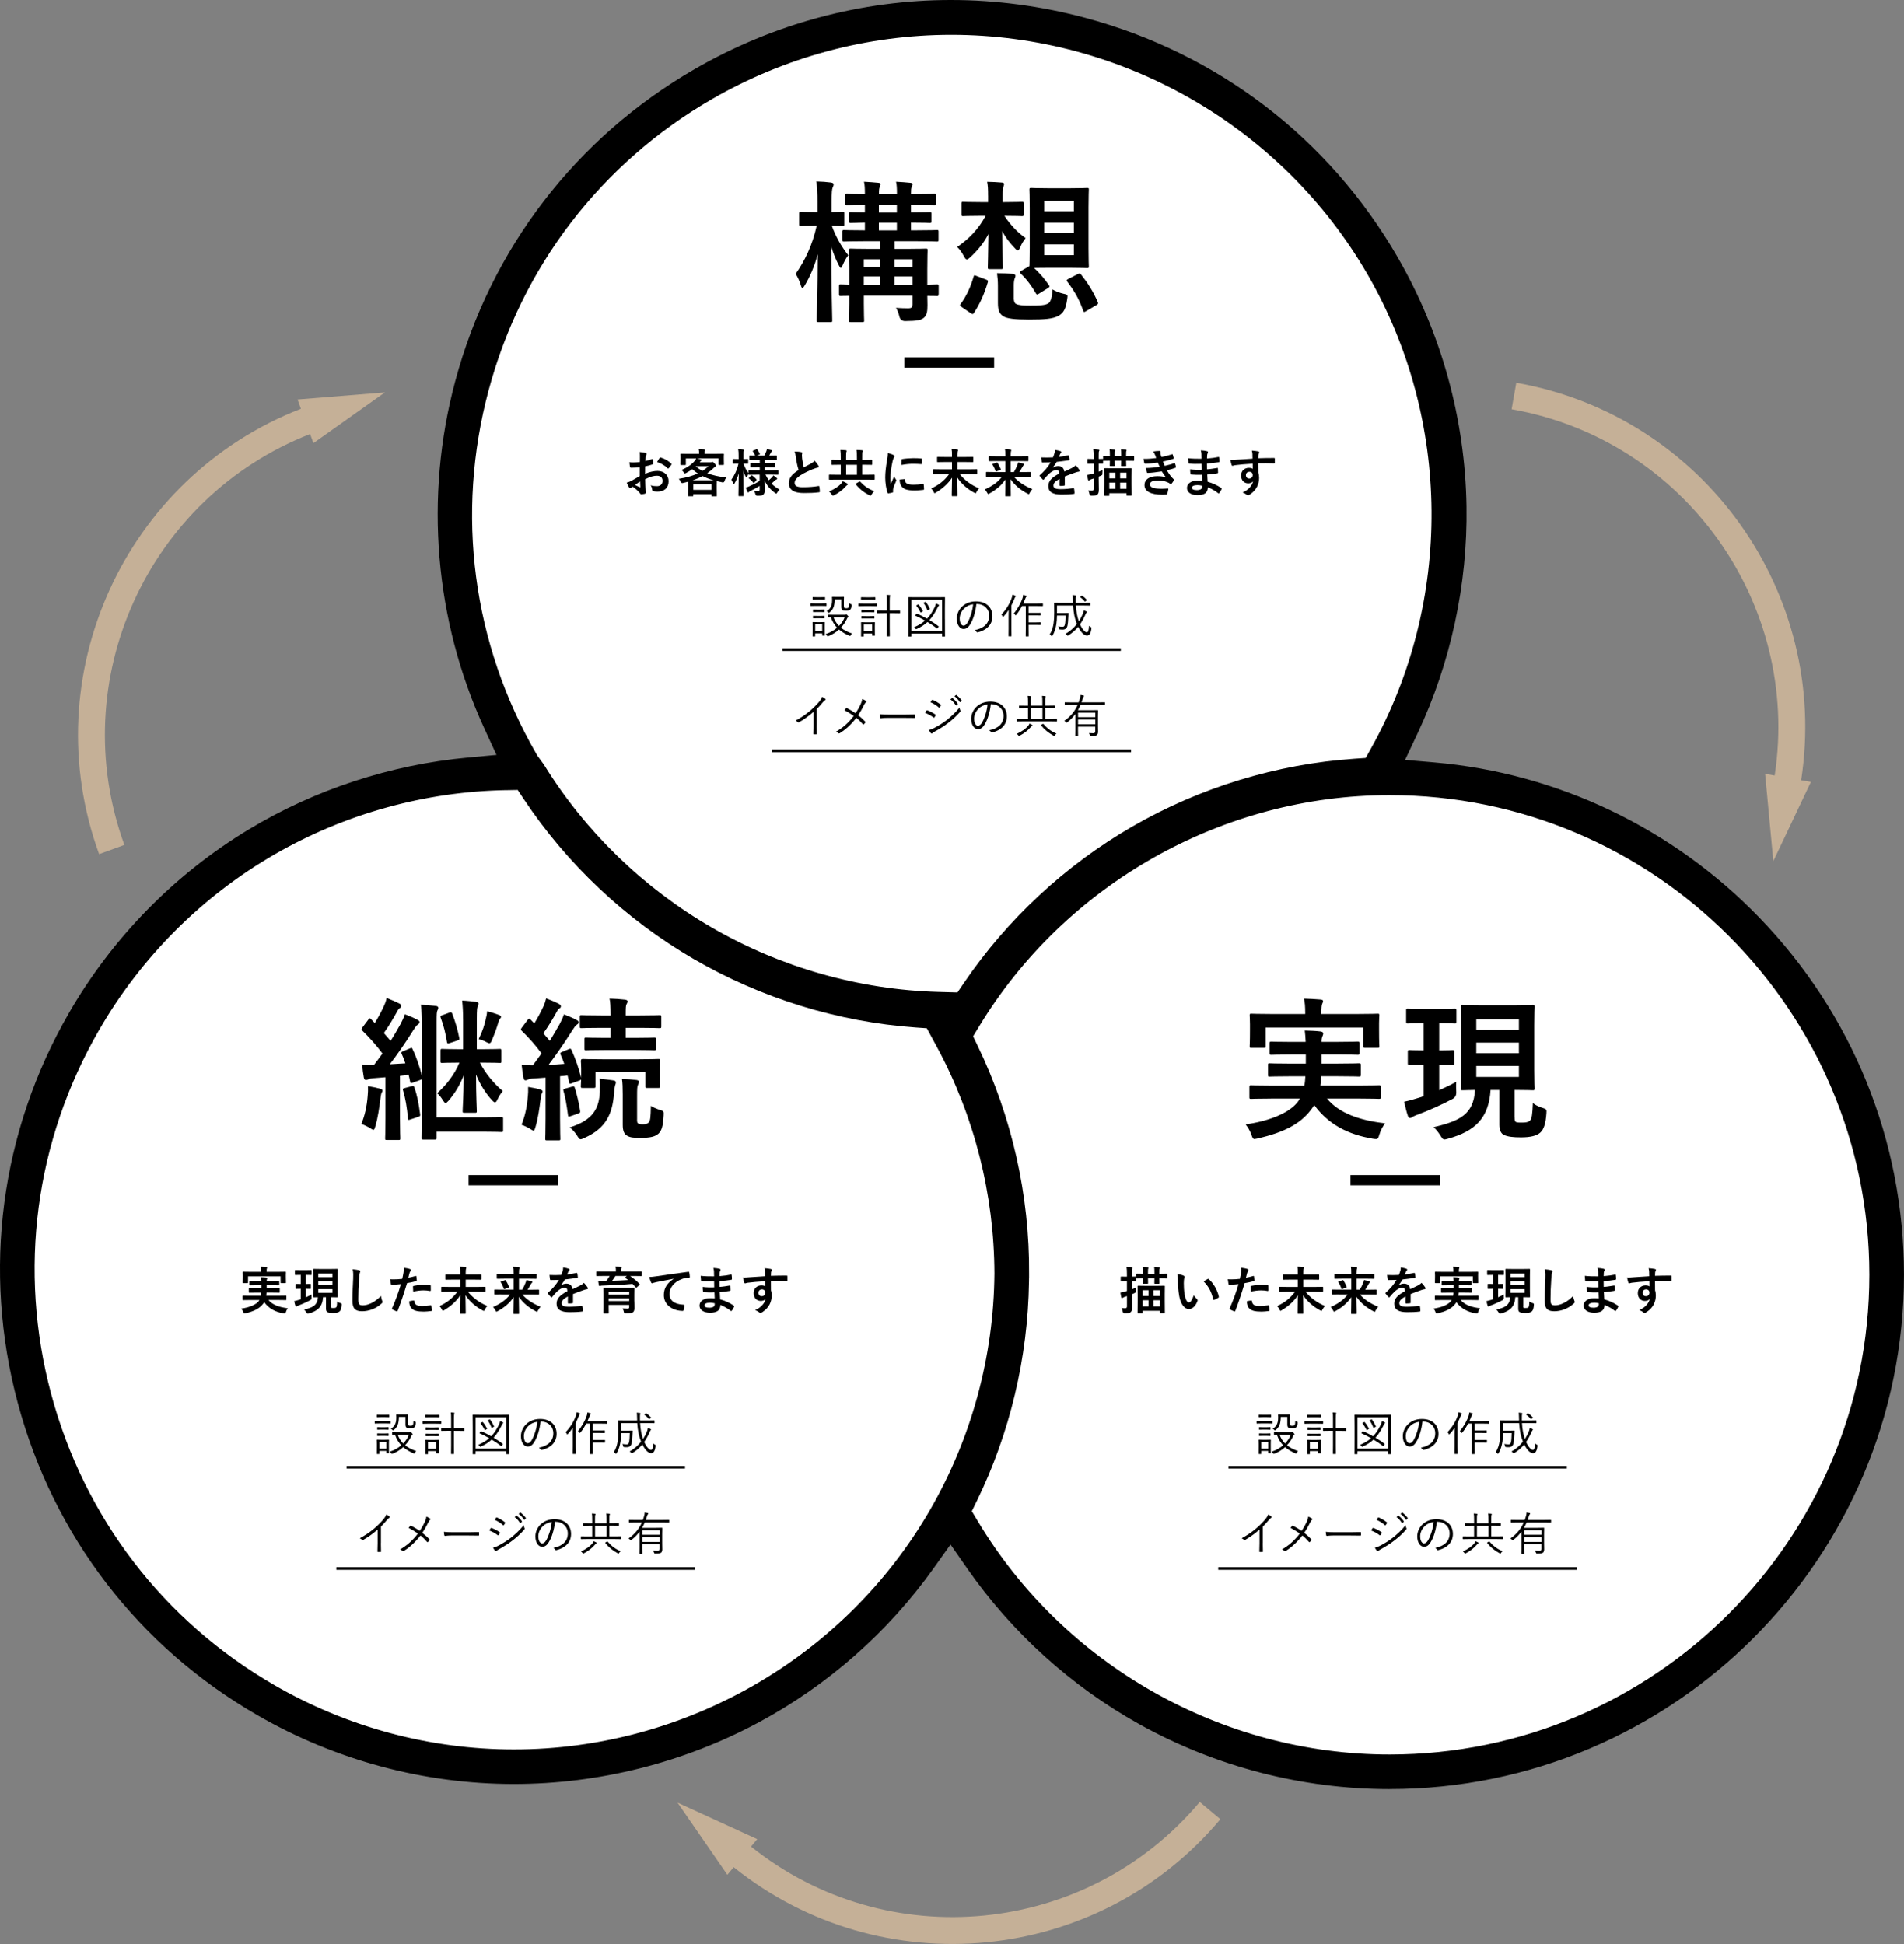 <?xml version="1.0" encoding="UTF-8"?><svg xmlns="http://www.w3.org/2000/svg" viewBox="0 0 626.87 640.16"><rect x="0" y="0" width="626.87" height="640.16" fill="#808080" stroke="none"/><defs><style>.d{stroke-width:.84px;}.d,.e,.f{fill:none;stroke:#000;stroke-miterlimit:10;}.g{fill:#fff;}.h{fill:#c5b097;}.e{stroke-width:3.38px;}.f{stroke-width:.87px;}</style></defs><g id="a"/><g id="b"><g id="c"><g><path class="g" d="M455.6,254.43c-1,0-2,.02-2.99,.04,15.27-24.81,24.09-54.01,24.09-85.29,0-89.97-72.93-162.9-162.9-162.9S150.9,79.22,150.9,169.19c0,31.3,8.83,60.53,24.13,85.35-1.85-.06-3.7-.1-5.57-.1-89.97,0-162.9,72.93-162.9,162.9s72.93,162.9,162.9,162.9c61.72,0,115.43-34.33,143.06-84.94,27.64,50.61,81.34,84.94,143.06,84.94,89.97,0,162.9-72.93,162.9-162.9s-72.93-162.9-162.9-162.9Zm-138.81,77.61c-1.48,2.4-2.9,4.84-4.26,7.33-1.37-2.51-2.81-4.97-4.3-7.39,1.85,.06,3.7,.11,5.57,.11,1,0,2-.02,2.99-.04Z"/><g><path d="M457.5,589.17c-28.8,0-57.29-7.4-82.41-21.39-22.38-12.47-41.98-30.21-56.66-51.31l-5.48-7.87-5.56,7.81c-14.98,21.03-34.9,38.6-57.61,50.79-24.71,13.27-52.59,20.29-80.62,20.29-29.54,0-58.72-7.83-84.4-22.66-39.18-22.62-67.21-59.14-78.91-102.84C-5.87,418.3,.14,372.65,22.76,333.48c14.29-24.75,34.74-45.61,59.16-60.35,21.75-13.12,46.67-21.3,72.05-23.65l9.5-.88-3.98-8.66c-16.41-35.69-19.82-76.31-9.62-114.39,11.71-43.7,39.74-80.22,78.91-102.84C254.52,7.85,283.65,0,313.05,0c14.83,0,29.71,1.97,44.24,5.86,43.75,11.72,80.28,39.72,102.86,78.84,14.41,24.95,22.25,53.34,22.68,82.1,.39,25.6-5.18,51.43-16.1,74.68l-4.12,8.76,9.65,.83c40.49,3.5,78.46,21.62,106.91,51.02,30.76,31.78,47.69,73.58,47.69,117.7,0,93.39-75.98,169.37-169.37,169.37Zm-118.7-168.43c0,.45-.01,.89-.02,1.33-.34,24.99-6.29,49.96-17.21,72.27l-1.61,3.29,1.88,3.14c28.4,47.49,80.38,77,135.66,77,87.1,0,157.96-70.86,157.96-157.96s-70.86-157.96-157.96-157.96c-54.93,0-106.75,29.23-135.22,76.28l-1.9,3.13,1.59,3.3c11.21,23.25,17.03,49.15,16.84,74.89v1.31Zm-172.07-160.54c-26.73,.47-53.08,7.77-76.2,21.09-24,13.84-44.02,33.85-57.9,57.89-21.1,36.54-26.7,79.11-15.78,119.87,10.92,40.76,37.06,74.82,73.6,95.92,23.95,13.83,51.17,21.13,78.73,21.13,56.42,0,108.94-30.25,137.06-78.95,13.63-23.6,20.94-50.48,21.16-77.74-.07-26.11-6.62-51.91-18.95-74.69l-3.31-6.12-3.69-.26c-25.62-1.83-50.93-9.65-73.19-22.62-22.27-12.97-41.55-31.12-55.77-52.5l-2.05-3.08-3.7,.07Zm12.34-8.42c13.63,22.09,32.78,40.67,55.41,53.73,22.7,13.11,48.46,20.41,74.5,21.13l6.25,.17,2.08-3.06c14.26-21.01,33.45-38.84,55.5-51.57,22.28-12.86,47.58-20.59,73.17-22.33l3.66-.25,1.78-3.2c26.93-48.34,26.49-108.11-1.15-155.99-28.12-48.7-80.64-78.95-137.07-78.95-27.55,0-54.77,7.31-78.72,21.13-36.54,21.1-62.68,55.16-73.6,95.92-10.92,40.76-5.32,83.33,15.78,119.87l.29,.49,2.12,2.91Z"/><path class="h" d="M126.73,129.22l-28.77,2.33,1.11,3.06c-58.09,22.58-87.86,87.8-66.44,146.66l8.32-3.03c-19.75-54.27,7.64-114.4,61.15-135.31l1.09,3,23.54-16.71Z"/><path class="h" d="M583.85,283.57l12.37-26.08-3.21-.57c9.49-61.6-32.11-119.99-93.79-130.87l-1.54,8.72c56.87,10.03,95.25,63.81,86.61,120.61l-3.15-.55,2.7,28.74Z"/><path class="h" d="M223.07,593.62l16.4,23.75,2.09-2.5c48.6,39.02,119.97,32.19,160.23-15.79l-6.78-5.69c-37.12,44.24-102.89,50.58-147.75,14.7l2.05-2.45-26.24-12.03Z"/><g><path d="M268.19,74.34c-3.19,0-4.2,.1-4.51,.1-.51,0-.56-.05-.56-.56v-3.6c0-.51,.05-.56,.56-.56,.3,0,1.32,.1,4.51,.1h.96v-3.29c0-3.04-.05-4.76-.41-6.79,1.92,.05,3.39,.15,4.86,.35,.51,.1,.86,.25,.86,.56,0,.41-.1,.66-.3,1.06-.25,.61-.35,1.42-.35,4.76v3.34c2.43,0,3.29-.1,3.65-.1,.51,0,.51,.05,.51,.56v3.6c0,.51,0,.56-.51,.56-.3,0-1.16-.05-3.6-.1,1.32,3.65,3.14,6.84,5.42,9.72-.66,.86-1.32,2.03-1.87,3.34-.2,.56-.4,.81-.61,.81-.15,0-.35-.25-.61-.81-.96-1.82-1.82-3.9-2.53-6.23,.05,13.07,.35,23.6,.35,24.36,0,.51-.05,.56-.56,.56h-3.95c-.56,0-.61-.05-.61-.56,0-.76,.3-10.33,.35-21.83-1.01,3.8-2.48,7.29-4.3,10.33-.3,.51-.56,.81-.76,.81-.15,0-.35-.25-.51-.86-.46-1.52-1.11-2.94-1.72-3.75,3.04-4.36,5.52-9.47,6.94-15.9h-.71Zm40.82,22.59c0,.51-.05,.56-.56,.56-.2,0-1.11-.05-3.14-.05,0,1.17,.05,2.28,.05,3.04,0,2.08-.2,3.24-1.11,4.1-.96,.86-2.18,1.11-6.23,1.16q-1.57,0-1.92-1.57c-.25-1.06-.66-2.08-1.11-2.79,1.42,.1,2.73,.15,3.9,.15,1.32,0,1.57-.35,1.57-1.37v-2.79h-16.05v2.58c0,3.6,.1,5.32,.1,5.57,0,.51-.05,.56-.56,.56h-3.85c-.51,0-.56-.05-.56-.56,0-.3,.1-1.82,.1-5.47v-2.63c-1.82,0-2.63,.05-2.84,.05-.51,0-.56-.05-.56-.56v-2.68c0-.51,.05-.56,.56-.56,.2,0,1.01,.05,2.84,.1v-5.67c0-3.75-.1-5.37-.1-5.67,0-.51,.05-.56,.56-.56,.35,0,1.98,.1,6.53,.1h3.24v-2.53h-5.06c-4.91,0-6.63,.1-6.89,.1-.51,0-.56-.05-.56-.56v-2.68c0-.51,.05-.56,.56-.56,.25,0,1.98,.1,6.84,.1v-2.53c-3.19,.05-4.41,.1-4.66,.1-.51,0-.56-.05-.56-.56v-2.43c0-.51,.05-.56,.56-.56,.25,0,1.47,.1,4.66,.1v-2.53c-4.05,.05-5.62,.1-5.88,.1-.51,0-.56-.05-.56-.61v-2.48c0-.56,.05-.61,.56-.61,.25,0,1.82,.1,5.88,.1,0-1.87-.05-3.09-.3-4.1,1.67,.1,3.39,.2,4.71,.35,.51,.05,.76,.2,.76,.41,0,.35-.1,.56-.25,.91-.25,.46-.3,1.06-.3,2.43h5.93c0-1.87-.05-3.09-.3-4.1,1.72,.1,3.34,.2,4.66,.35,.56,.05,.81,.2,.81,.41,0,.35-.1,.56-.3,.91-.2,.46-.25,1.11-.25,2.43h.81c4.86,0,6.58-.1,6.89-.1,.46,0,.51,.05,.51,.61v2.48c0,.56-.05,.61-.51,.61-.3,0-2.03-.1-6.89-.1h-.81v2.53c4.3,0,5.88-.1,6.18-.1,.51,0,.56,.05,.56,.56v2.43c0,.51-.05,.56-.56,.56-.3,0-1.87-.1-6.18-.1v2.53h1.67c4.91,0,6.53-.1,6.84-.1,.51,0,.56,.05,.56,.56v2.68c0,.51-.05,.56-.56,.56-.3,0-1.97-.1-6.89-.1h-7.04v2.53h3.75c4.66,0,6.23-.1,6.58-.1,.51,0,.56,.05,.56,.56,0,.3-.1,2.23-.1,6.13v5.22c2.08-.05,2.99-.1,3.19-.1,.51,0,.56,.05,.56,.56v2.68Zm-19.14-8.96v-2.58h-5.47v2.58h5.47Zm0,5.82v-2.73h-5.47v2.73h5.47Zm5.42-23.8v-2.53h-5.93v2.53h5.93Zm0,5.87v-2.53h-5.93v2.53h5.93Zm-.81,9.52v2.58h5.98v-2.58h-5.98Zm5.98,8.41v-2.73h-5.98v2.73h5.98Z"/><path d="M325.31,64.36c0-2.13-.05-3.19-.3-4.51,1.77,.05,3.24,.1,4.91,.25,.46,.05,.66,.2,.66,.51s-.15,.61-.2,.81c-.1,.3-.25,.96-.25,2.89v2.23h.66c4.05,0,5.32-.1,5.62-.1,.56,0,.61,.05,.61,.56v3.6c0,.51-.05,.56-.61,.56-.3,0-1.57-.1-5.62-.1h-.1c1.87,2.89,4.51,5.67,6.99,7.34-.71,.91-1.32,1.87-1.77,2.99-.3,.71-.51,1.06-.81,1.06-.25,0-.56-.25-1.01-.76-1.57-1.62-2.99-3.44-4.15-5.62,.1,6.38,.25,10.99,.25,11.95,0,.56-.05,.61-.56,.61h-3.85c-.51,0-.56-.05-.56-.61,0-.91,.15-5.01,.2-10.94-1.42,2.79-3.44,5.32-6.08,7.75-.46,.41-.76,.61-1.01,.61-.35,0-.61-.35-1.01-1.11-.61-1.17-1.42-2.28-2.18-2.99,3.8-2.63,6.94-5.77,9.37-10.28h-1.67c-4.1,0-5.42,.1-5.72,.1-.51,0-.56-.05-.56-.56v-3.6c0-.51,.05-.56,.56-.56,.3,0,1.62,.1,5.72,.1h2.48v-2.18Zm-8.71,36.72c-.66-.46-.61-.66-.3-1.01,1.92-2.63,3.24-5.47,4.25-8.96,.15-.56,.25-.51,.91-.25l3.19,1.22c.66,.25,.71,.35,.56,.91-1.17,3.95-2.58,7.04-4.56,10.08-.15,.25-.25,.35-.41,.35s-.35-.05-.61-.25l-3.04-2.08Zm17.17-2.99c0,1.01,.2,1.67,.71,1.98,.81,.46,2.28,.56,4.71,.56,3.09,0,4.91-.05,6.03-.76,.76-.56,1.22-2.23,1.27-4.56,1.01,.61,2.38,1.16,3.8,1.47,1.32,.25,1.27,.41,1.06,1.77-.46,3.29-1.27,4.56-2.79,5.42-1.87,1.06-4.51,1.27-9.83,1.27-4.66,0-7.24-.3-8.46-1.11-1.11-.76-1.72-1.72-1.72-4.3v-5.67c0-1.52-.1-2.79-.3-4.2,1.67,0,3.7,.1,5.17,.25,.66,.1,.91,.3,.91,.56,0,.3-.05,.46-.2,.81-.2,.46-.35,1.16-.35,2.28v4.25Zm18.54-36.11c3.95,0,5.27-.1,5.62-.1,.51,0,.56,.05,.56,.56,0,.3-.1,2.08-.1,5.93v13.37c0,3.85,.1,5.62,.1,5.93,0,.56-.05,.61-.56,.61-.35,0-1.67-.1-5.62-.1h-7.19c-2.48,0-3.85,.05-4.66,.05,1.82,1.72,3.49,3.6,4.91,5.72,.25,.4,.25,.56-.3,.91l-2.94,1.82c-.3,.2-.51,.3-.66,.3s-.25-.1-.41-.35c-1.32-2.33-3.14-4.81-5.06-6.58-.3-.35-.25-.56,.25-.86l2.68-1.57c0-.41,.1-2.18,.1-5.88v-13.37c0-3.85-.1-5.57-.1-5.93,0-.51,.05-.56,.61-.56,.3,0,1.57,.1,5.57,.1h7.19Zm-8.51,7.6h9.77v-3.44h-9.77v3.44Zm9.77,7.14v-3.39h-9.77v3.39h9.77Zm0,3.75h-9.77v3.55h9.77v-3.55Zm1.32,9.77c.61-.25,.76-.2,1.06,.2,2.13,2.68,4,5.57,5.52,9.12,.15,.41,.1,.56-.46,.91l-3.39,1.98c-.3,.2-.51,.3-.66,.3s-.25-.15-.35-.46c-1.37-3.95-2.99-6.58-5.22-9.52-.35-.46-.3-.56,.35-.91l3.14-1.62Z"/></g><g><path d="M210.64,153.88c-.84,.07-1.7,.14-2.83,.14-.29,0-.37-.1-.41-.35-.05-.32-.12-.88-.19-1.47,.44,.07,.88,.08,1.32,.08,.71,0,1.43-.07,2.14-.14,0-.56,.02-1.2,.02-1.92,0-.44-.02-.93-.12-1.37,.84,.05,1.55,.17,2.01,.3,.2,.05,.34,.17,.34,.32,0,.07-.03,.15-.1,.27-.12,.22-.2,.44-.24,.66-.05,.44-.07,.86-.08,1.4,.74-.15,1.43-.37,2.16-.62,.15-.05,.27-.02,.29,.15,.07,.42,.1,.88,.1,1.32,0,.17-.05,.22-.22,.27-1.11,.35-1.4,.44-2.41,.64-.02,.81-.02,1.64-.03,2.45,1.59-.67,3.07-.94,4.15-.93,2.09,.02,3.59,1.35,3.59,3.38,0,2.16-1.38,3.43-3.66,3.43-.49,0-1.03-.07-1.38-.15-.27-.07-.37-.24-.37-.51-.03-.37-.15-.95-.51-1.43,.81,.27,1.48,.3,2.11,.3,.95,0,1.82-.54,1.82-1.74,0-1.1-.67-1.7-1.86-1.7-.96,0-2.13,.25-3.86,1.15,.02,.71,.03,1.28,.07,2.02,.05,.74,.13,1.81,.13,2.19,0,.24,.03,.49-.25,.56-.37,.1-.91,.19-1.25,.2-.19,.02-.25-.12-.41-.34-.46-.62-1.33-1.43-2.4-2.16-.19,.1-.39,.24-.54,.37-.08,.08-.2,.12-.29,.12-.14,0-.27-.1-.37-.27-.19-.3-.52-1.01-.78-1.57,.44-.1,1-.29,1.55-.59,.73-.41,1.52-.86,2.75-1.57v-2.89Zm-1.57,5.81c.47,.25,1.05,.54,1.59,.76,.13,.03,.19,.02,.17-.14-.03-.44-.07-1.21-.1-1.77-.47,.32-1.05,.71-1.65,1.15Zm8.07-8.86c.12-.19,.17-.24,.29-.2,1.55,.46,2.7,1.16,3.58,2.06,.07,.07,.1,.12,.1,.17s-.03,.1-.07,.17c-.22,.34-.66,.86-.91,1.2-.05,.07-.29,.08-.34,0-.89-1-2.08-1.62-3.43-2.08,.22-.46,.49-.89,.78-1.32Z"/><path d="M235.92,149.44c1.57,0,2.13-.03,2.23-.03,.17,0,.19,.02,.19,.19,0,.1-.03,.39-.03,.81v.69c0,1.43,.03,1.7,.03,1.81,0,.17-.02,.19-.19,.19h-1.38c-.17,0-.19-.02-.19-.19v-1.97h-7.17c.47,.08,.94,.22,1.37,.34,.15,.05,.24,.1,.24,.2s-.08,.17-.2,.24c-.12,.07-.19,.17-.32,.34l-.14,.17h3.58c.22,0,.34-.03,.42-.07,.1-.03,.15-.07,.24-.07,.1,0,.25,.07,.67,.52,.41,.46,.47,.57,.47,.74,0,.14-.05,.22-.22,.29-.13,.07-.29,.2-.59,.49-.68,.64-1.35,1.2-2.08,1.7,1.75,.67,3.81,1.13,6.28,1.42-.29,.39-.47,.74-.64,1.27q-.13,.42-.66,.32c-.64-.12-1.25-.25-1.82-.4-.02,.2-.03,.57-.03,1.2v1.33c0,1.75,.03,2.19,.03,2.28,0,.17-.02,.19-.19,.19h-1.37c-.17,0-.19-.02-.19-.19v-.52h-6.01v.49c0,.19-.02,.2-.19,.2h-1.35c-.19,0-.2-.02-.2-.2,0-.08,.03-.52,.03-2.24v-1.15c0-.57-.02-.96-.02-1.2-.54,.15-1.08,.29-1.67,.42q-.52,.12-.71-.32c-.17-.44-.41-.78-.64-1.06,2.58-.42,4.57-.98,6.24-1.76-.64-.42-1.23-.89-1.81-1.4-.61,.44-1.3,.86-2.06,1.25-.22,.1-.32,.17-.41,.17-.1,0-.15-.08-.27-.27-.25-.41-.54-.71-.81-.89,2.08-.93,3.33-1.81,4.35-3.02,.17-.22,.34-.46,.51-.79h-3.44v1.97c0,.17-.02,.19-.19,.19h-1.38c-.17,0-.19-.02-.19-.19,0-.12,.03-.37,.03-1.81v-.56c0-.56-.03-.83-.03-.95,0-.17,.02-.19,.19-.19,.1,0,.66,.03,2.23,.03h3.71v-.27c0-.46-.02-.83-.12-1.27,.59,.02,1.23,.05,1.81,.1,.19,.02,.27,.08,.27,.17,0,.12-.05,.2-.1,.32-.05,.15-.08,.32-.08,.69v.25h3.95Zm-.98,8.71c-1.37-.39-2.57-.84-3.63-1.38-.96,.52-2.04,.98-3.26,1.38h6.89Zm-6.68,3.17h6.01v-1.81h-6.01v1.81Zm.79-7.75c.67,.57,1.4,1.06,2.21,1.5,.71-.46,1.37-.96,1.99-1.54h-4.17l-.03,.03Z"/><path d="M248.9,156.31c-1.62,0-2.19,.03-2.29,.03-.17,0-.19-.02-.19-.19v-.05c-.17,.25-.34,.56-.46,.88-.08,.2-.13,.3-.2,.3-.05,0-.12-.08-.22-.27-.34-.61-.61-1.3-.83-2.08,.02,4.4,.12,7.98,.12,8.25,0,.17-.02,.19-.19,.19h-1.33c-.17,0-.19-.02-.19-.19,0-.25,.08-3.49,.1-7.36-.34,1.27-.79,2.4-1.42,3.41-.1,.17-.19,.27-.25,.27s-.12-.08-.17-.27c-.15-.49-.39-1-.59-1.27,1.01-1.42,1.86-3.16,2.33-5.28h-.19c-1.11,0-1.45,.03-1.55,.03-.17,0-.19-.02-.19-.2v-1.16c0-.19,.02-.2,.19-.2,.1,0,.44,.03,1.55,.03h.25v-1c0-1.01-.02-1.59-.13-2.26,.64,.02,1.13,.05,1.64,.12,.17,.03,.27,.08,.27,.19,0,.14-.03,.22-.1,.35-.08,.2-.1,.47-.1,1.59v1.01c.98,0,1.3-.03,1.4-.03,.15,0,.17,.02,.17,.2v1.16c0,.19-.02,.2-.17,.2-.1,0-.42-.03-1.37-.03,.39,1.13,.94,2.23,1.62,3.12v-.78c0-.17,.02-.19,.19-.19,.1,0,.67,.03,2.29,.03h1.25v-1.03h-.78c-1.5,0-2.01,.03-2.11,.03-.17,0-.19-.02-.19-.19v-1.05c0-.19,.02-.2,.19-.2,.1,0,.61,.03,2.11,.03h.78v-1.01h-1.01c-1.59,0-2.13,.03-2.23,.03-.17,0-.19-.02-.19-.17v-1.08c0-.17,.02-.19,.19-.19,.08,0,.56,.03,1.75,.03-.22-.47-.51-1.01-.76-1.42-.1-.15-.07-.2,.12-.29l1.03-.39c.19-.07,.2-.07,.32,.08,.27,.37,.59,.91,.81,1.38,.08,.17,.05,.2-.15,.29l-.91,.34h2.51c.24-.46,.51-1,.69-1.43,.1-.25,.15-.47,.2-.74,.56,.1,1,.2,1.45,.34,.17,.05,.27,.12,.27,.24,0,.08-.05,.17-.17,.25s-.19,.19-.24,.3c-.15,.3-.35,.69-.57,1.05h.1c1.57,0,2.11-.03,2.21-.03,.19,0,.2,.02,.2,.19v1.08c0,.15-.02,.17-.2,.17-.1,0-.64-.03-2.21-.03h-1.62v1.01h1.2c1.52,0,2.01-.03,2.11-.03,.17,0,.19,.02,.19,.2v1.05c0,.17-.02,.19-.19,.19-.1,0-.59-.03-2.11-.03h-1.2v1.03h2.06c1.62,0,2.18-.03,2.28-.03,.19,0,.19,.02,.19,.19v1.11c0,.17,0,.19-.19,.19-.1,0-.66-.03-2.28-.03h-1.76c.32,.68,.68,1.28,1.08,1.86,.37-.3,.69-.61,1.08-1.01,.17-.19,.29-.34,.42-.59,.41,.27,.74,.52,1.08,.83,.12,.1,.19,.19,.19,.29s-.07,.17-.22,.22c-.17,.05-.29,.14-.51,.32-.32,.3-.68,.64-1.15,1.03,.74,.76,1.62,1.4,2.68,1.99-.3,.27-.59,.59-.81,1-.14,.24-.2,.34-.29,.34s-.19-.08-.37-.22c-1.55-1.08-2.73-2.45-3.51-4.2,.02,1.45,.07,2.6,.07,3.36s-.15,1.15-.54,1.43c-.32,.24-.74,.32-1.84,.34q-.54,0-.66-.52c-.1-.4-.25-.76-.44-1.08,.52,.05,.81,.07,1.2,.07,.51,0,.62-.12,.62-.56v-1.18c-.96,.61-2.09,1.23-3.05,1.69-.27,.13-.42,.22-.52,.34-.07,.08-.17,.15-.24,.15s-.12-.05-.19-.19c-.19-.41-.37-.84-.59-1.43,.37-.1,.69-.2,.98-.34,1.08-.46,2.46-1.16,3.61-1.86v-2.06h-1.25Zm-.54,2.62c-.17,.17-.24,.19-.34,.05-.42-.57-.84-.98-1.4-1.4-.15-.1-.13-.15,.02-.3l.64-.64c.17-.15,.22-.15,.35-.07,.51,.34,.96,.73,1.43,1.28,.1,.14,.08,.19-.05,.32l-.66,.76Z"/><path d="M263.84,148.89c.2,.05,.3,.13,.3,.27,0,.24-.12,.47-.12,.71,0,.34,.05,.74,.08,1.13,.15,1.18,.32,2.03,.54,2.9,.84-.46,1.45-.78,2.4-1.28,.49-.29,.89-.57,1.16-.91,.54,.56,.98,1.15,1.23,1.59,.07,.1,.12,.24,.12,.35,0,.17-.1,.3-.34,.34-.51,.08-1.08,.29-1.62,.51-1.45,.59-2.8,1.22-3.97,1.97-1.47,.96-1.99,1.76-1.99,2.55,0,1,.74,1.42,2.68,1.42,2.13,0,3.85-.15,5.15-.39,.19-.03,.27,0,.3,.2,.08,.46,.14,1.06,.17,1.57,.02,.19-.1,.27-.3,.29-1.54,.2-2.89,.25-5.03,.25-3.19,0-4.88-1.05-4.88-3.24,0-1.87,1.23-3.11,3.21-4.35-.41-1.3-.71-2.82-.88-4.12-.12-.89-.24-1.48-.44-1.96,.81,0,1.59,.05,2.21,.2Z"/><path d="M275.21,157.95c-1.49,0-2.01,.03-2.11,.03-.15,0-.17-.02-.17-.19v-1.3c0-.17,.02-.19,.17-.19,.1,0,.62,.03,2.11,.03h1.6v-3.29h-.59c-1.6,0-2.16,.03-2.26,.03-.17,0-.19-.02-.19-.2v-1.3c0-.15,.02-.17,.19-.17,.1,0,.66,.03,2.26,.03h.59v-.86c0-.98-.02-1.64-.12-2.4,.64,.02,1.23,.03,1.82,.1,.17,.02,.25,.1,.25,.19,0,.15-.07,.29-.12,.44s-.07,.56-.07,1.67v.86h3.56v-.86c0-.98-.02-1.64-.12-2.4,.64,.02,1.21,.03,1.82,.1,.17,.02,.25,.1,.25,.19,0,.15-.07,.29-.12,.44s-.07,.56-.07,1.67v.86h.83c1.6,0,2.16-.03,2.26-.03,.17,0,.19,.02,.19,.17v1.3c0,.19-.02,.2-.19,.2-.1,0-.66-.03-2.26-.03h-.83v3.29h1.81c1.49,0,1.99-.03,2.09-.03,.17,0,.19,.02,.19,.19v1.3c0,.17-.02,.19-.19,.19-.1,0-.61-.03-2.09-.03h-10.51Zm3.71,1.27c.15,.08,.22,.15,.22,.25,0,.14-.1,.22-.25,.3-.13,.08-.3,.24-.51,.46-.96,1.13-2.26,2.06-3.76,2.85-.19,.08-.3,.13-.39,.13-.14,0-.2-.1-.39-.37-.25-.41-.61-.79-.89-1.01,1.74-.69,3.11-1.65,3.83-2.4,.37-.39,.54-.64,.69-.96,.51,.22,1.05,.49,1.45,.74Zm3.22-2.87v-3.29h-3.56v3.29h3.56Zm.76,2.26c.15-.1,.2-.1,.34,.03,1.16,1.28,2.55,2.33,4.59,3.1-.27,.25-.61,.66-.86,1.08-.17,.29-.24,.41-.37,.41-.08,0-.19-.05-.37-.14-1.89-.98-3.27-2.09-4.46-3.58-.12-.17-.08-.2,.12-.32l1.01-.59Z"/><path d="M294.13,149.83c.29,.15,.39,.25,.39,.41,0,.12-.03,.17-.25,.51-.17,.3-.25,.54-.41,1.2-.47,2.09-.71,4.17-.71,5.45,0,.83,.03,1.38,.1,1.97,.35-.78,.66-1.33,1.15-2.51,.14,.42,.35,.69,.59,1.06,.05,.08,.12,.19,.12,.25,0,.12-.03,.19-.08,.27-.39,.88-.71,1.6-.96,2.55-.03,.1-.05,.29-.05,.52,0,.2,.03,.34,.03,.47,0,.12-.07,.19-.22,.22-.42,.12-.89,.22-1.38,.27-.12,.02-.19-.07-.22-.19-.47-1.18-.78-3.32-.78-5.03,0-1.52,.19-3.36,.57-5.54,.22-1.25,.3-1.81,.3-2.51,.76,.19,1.3,.35,1.81,.62Zm3.61,7.95c.13-.02,.17,.07,.17,.25,.1,1.16,.91,1.59,2.75,1.59,1.27,0,2.09-.08,3.22-.22,.17-.02,.2,0,.24,.22,.05,.35,.1,1.01,.1,1.45,0,.2,0,.22-.29,.25-1.15,.14-1.96,.19-2.75,.19-2.5,0-3.66-.4-4.39-1.4-.42-.54-.59-1.4-.59-2.19l1.54-.14Zm-.95-6.31c.02-.2,.07-.25,.24-.29,1-.19,2.89-.3,3.66-.3,1.01,0,1.79,.03,2.5,.1,.35,.02,.39,.05,.39,.22,0,.51,0,.96-.03,1.43-.02,.15-.07,.22-.22,.2-1.01-.07-1.89-.1-2.75-.1-1.13,0-2.23,.1-3.83,.39,.02-.95,.02-1.37,.05-1.65Z"/><path d="M309.53,156.16c-1.52,0-2.06,.03-2.16,.03-.17,0-.19-.02-.19-.19v-1.3c0-.17,.02-.19,.19-.19,.1,0,.64,.03,2.16,.03h3.9v-2.4h-2.41c-1.64,0-2.23,.03-2.33,.03-.15,0-.17-.02-.17-.19v-1.33c0-.17,.02-.19,.17-.19,.1,0,.69,.03,2.33,.03h2.41v-.59c0-.98,0-1.33-.12-2.01,.62,.02,1.28,.05,1.86,.12,.17,.02,.27,.1,.27,.19,0,.17-.1,.3-.12,.44-.05,.24-.08,.56-.08,1.23v.62h2.7c1.64,0,2.23-.03,2.33-.03,.15,0,.17,.02,.17,.19v1.33c0,.17-.02,.19-.17,.19-.1,0-.69-.03-2.33-.03h-2.7v2.4h4.15c1.54,0,2.06-.03,2.16-.03,.19,0,.2,.02,.2,.19v1.3c0,.17-.02,.19-.2,.19-.1,0-.62-.03-2.16-.03h-3.38c1.42,1.84,3.8,3.65,6.36,4.66-.34,.32-.64,.78-.88,1.23-.12,.29-.19,.39-.29,.39-.08,0-.2-.07-.41-.17-2.36-1.25-4.32-3.02-5.62-5,.03,2.5,.08,5.1,.08,5.92,0,.17-.02,.19-.19,.19h-1.52c-.17,0-.19-.02-.19-.19,0-.78,.08-3.41,.1-5.89-1.23,1.87-3,3.54-5.35,4.93-.19,.12-.3,.19-.39,.19-.1,0-.17-.12-.3-.41-.2-.44-.49-.84-.81-1.16,2.57-1.16,4.42-2.7,5.87-4.69h-2.97Z"/><path d="M326.96,157c-1.52,0-2.04,.03-2.14,.03-.17,0-.19-.02-.19-.2v-1.23c0-.17,.02-.19,.19-.19,.1,0,.62,.03,2.14,.03h4.05v-3.61h-3.11c-1.62,0-2.16,.03-2.26,.03-.17,0-.19-.02-.19-.19v-1.25c0-.17,.02-.19,.19-.19,.1,0,.64,.03,2.26,.03h3.11v-.35c0-.98-.02-1.32-.12-1.99,.61,.02,1.23,.05,1.82,.12,.17,.02,.24,.1,.24,.17,0,.17-.07,.32-.1,.47-.05,.22-.08,.54-.08,1.21v.37h3.36c1.62,0,2.16-.03,2.26-.03,.19,0,.2,.02,.2,.19v1.25c0,.17-.02,.19-.2,.19-.1,0-.64-.03-2.26-.03h-3.36v3.61h1.06c.47-.81,.86-1.59,1.11-2.29,.12-.3,.22-.59,.27-.89,.56,.1,1.21,.27,1.7,.42,.2,.07,.27,.15,.27,.27,0,.1-.05,.17-.15,.22-.1,.07-.22,.24-.42,.61-.32,.56-.62,1.08-1.01,1.67h1.45c1.52,0,2.04-.03,2.14-.03,.17,0,.19,.02,.19,.19v1.23c0,.19-.02,.2-.19,.2-.1,0-.62-.03-2.14-.03h-3.22c1.52,1.72,3.36,2.94,6.06,4.07-.34,.32-.64,.78-.88,1.23-.13,.3-.19,.42-.3,.42-.08,0-.19-.07-.39-.17-2.25-1.15-4.2-2.72-5.6-4.76,.03,2.45,.08,4.81,.08,5.43,0,.17-.02,.19-.19,.19h-1.47c-.17,0-.19-.02-.19-.19,0-.66,.07-2.95,.08-5.33-1.37,1.99-3.09,3.41-5.27,4.61-.2,.1-.32,.17-.41,.17-.12,0-.17-.12-.32-.4-.24-.47-.49-.79-.79-1.11,2.43-1.1,4.22-2.33,5.62-4.15h-2.92Zm1.13-4.67c.19-.07,.24-.07,.34,.08,.39,.62,.73,1.23,1.06,2.08,.07,.17,.02,.2-.17,.27l-1.21,.46c-.22,.08-.25,.07-.32-.1-.29-.78-.64-1.52-1.01-2.08-.1-.17-.07-.22,.14-.29l1.18-.42Z"/><path d="M350.6,159.64c0,.19-.1,.27-.32,.3-.22,.03-.73,.08-1.2,.08-.15,0-.22-.1-.22-.27,0-.61,0-1.45,.02-2.06-1.5,.78-2.04,1.43-2.04,2.24,0,.71,.57,1.16,2.35,1.16,1.55,0,2.9-.15,4.2-.34,.15-.02,.22,.03,.24,.19,.08,.39,.15,.98,.15,1.38,.02,.2-.05,.32-.19,.32-1.45,.19-2.55,.22-4.19,.22-2.77,0-4.24-.83-4.24-2.78,0-1.62,1.01-2.8,3.56-4.12-.05-.86-.25-1.2-1.01-1.16-.79,.03-1.55,.54-2.33,1.22-.73,.71-1.15,1.2-1.69,1.84-.08,.1-.13,.15-.2,.15-.05,0-.12-.05-.19-.12-.24-.24-.74-.76-.96-1.11-.05-.07-.07-.12-.07-.15,0-.07,.03-.12,.12-.19,1.3-1.16,2.55-2.5,3.53-4.19-.79,.03-1.7,.05-2.7,.05-.15,0-.2-.08-.24-.27-.05-.27-.12-.89-.17-1.4,1.28,.07,2.6,.05,3.88-.02,.19-.46,.34-.86,.51-1.45,.07-.29,.12-.57,.12-1.03,.74,.12,1.49,.3,1.92,.47,.13,.05,.2,.17,.2,.29,0,.08-.03,.19-.12,.25-.1,.08-.2,.24-.29,.4-.1,.24-.19,.46-.39,.91,1.03-.12,2.06-.29,3.07-.52,.19-.03,.24,.02,.27,.17,.08,.34,.15,.73,.17,1.21,.02,.17-.05,.24-.29,.27-1.27,.19-2.72,.37-3.95,.51-.39,.62-.76,1.25-1.27,1.87l.02,.03c.54-.35,1.23-.52,1.69-.52,1.11,0,1.89,.51,2.06,1.82,.66-.3,1.62-.74,2.48-1.18,.32-.17,.86-.47,1.28-.91,.56,.59,1,1.18,1.18,1.49,.1,.15,.13,.27,.13,.37,0,.14-.08,.2-.25,.24-.35,.05-.69,.13-1.03,.25-1.1,.39-2.19,.76-3.63,1.35v2.72Z"/><path d="M361.74,155.33c.41-.17,.81-.34,1.25-.54-.03,.32-.03,.71-.05,1.08,0,.56,0,.54-.51,.78l-.69,.3v.89c0,1.6,.05,2.51,.05,3.36,0,.95-.15,1.38-.52,1.69-.39,.25-.84,.35-1.89,.35q-.52,.02-.66-.49c-.1-.49-.25-.94-.42-1.25,.42,.05,.78,.07,1.2,.07s.59-.17,.59-.64v-3.36l-.78,.25c-.3,.1-.49,.24-.59,.3-.08,.05-.19,.1-.27,.1-.1,0-.19-.07-.22-.2-.1-.44-.22-1.05-.29-1.62,.51-.07,.98-.17,1.57-.34,.19-.05,.39-.1,.57-.17v-3.19h-.34c-1.11,0-1.45,.03-1.55,.03-.15,0-.17-.02-.17-.2v-1.22c0-.17,.02-.19,.17-.19,.1,0,.44,.03,1.55,.03h.34v-.83c0-1.08-.03-1.62-.13-2.38,.62,.02,1.16,.05,1.72,.12,.17,.02,.29,.08,.29,.17,0,.15-.07,.24-.12,.35-.1,.2-.1,.56-.1,1.7v.86c.86,0,1.16-.03,1.27-.03,.12,0,.15,.02,.17,.1v-.84c0-.17,.02-.19,.19-.19,.1,0,.62,.03,2.04,.03v-.76c0-.62-.02-1.05-.1-1.49,.56,.02,1.18,.05,1.62,.1,.15,0,.24,.07,.24,.17,0,.08-.05,.15-.08,.24-.05,.1-.08,.37-.08,1.05v.69h2.13v-.76c0-.61-.02-1.03-.08-1.47,.54,.02,1.17,.05,1.64,.08,.13,.02,.22,.07,.22,.17s-.05,.15-.08,.24c-.05,.12-.08,.37-.08,1.05v.69h.17c1.62,0,2.18-.03,2.28-.03,.17,0,.19,.02,.19,.19v1.18c0,.19-.02,.2-.19,.2-.1,0-.66-.03-2.28-.03h-.17c0,1.03,.03,1.47,.03,1.57,0,.19-.02,.2-.19,.2h-1.3c-.17,0-.19-.02-.19-.2,0-.1,.03-.54,.03-1.57h-2.13c0,1.01,.03,1.47,.03,1.57,0,.17-.02,.19-.2,.19h-1.27c-.17,0-.19-.02-.19-.19,0-.12,.03-.56,.03-1.57-1.42,0-1.94,.03-2.04,.03-.13,0-.15,0-.19-.08v.84c0,.19-.02,.2-.17,.2-.1,0-.41-.02-1.27-.03v2.62Zm2.04,7.95c-.17,0-.19-.02-.19-.17,0-.12,.03-.68,.03-3.78v-2.14c0-2.14-.03-2.72-.03-2.83,0-.17,.02-.19,.19-.19,.1,0,.66,.03,2.23,.03h4.13c1.55,0,2.11-.03,2.23-.03,.17,0,.19,.02,.19,.19,0,.1-.03,.69-.03,2.53v2.4c0,3.09,.03,3.66,.03,3.76,0,.15-.02,.17-.19,.17h-1.28c-.17,0-.19-.02-.19-.17v-.64h-5.67v.71c0,.15-.02,.17-.2,.17h-1.25Zm1.45-5.75h1.97v-1.89h-1.97v1.89Zm1.97,3.44v-2.04h-1.97v2.04h1.97Zm1.59-5.33v1.89h2.11v-1.89h-2.11Zm2.11,5.33v-2.04h-2.11v2.04h2.11Z"/><path d="M380.26,149.76c-.15-.37-.3-.71-.59-1.08,.67-.12,1.37-.19,2.04-.19,.24,0,.37,.13,.37,.3,0,.1-.03,.22-.03,.32,0,.15,.03,.32,.07,.51,.12,.44,.17,.59,.27,.88,1.32-.25,2.24-.51,3.44-.89,.15-.07,.24-.05,.29,.08,.1,.32,.22,.79,.29,1.13,.03,.17-.08,.27-.2,.3-1.13,.35-2.16,.61-3.31,.86,.15,.42,.37,.95,.59,1.42,1.37-.29,2.26-.57,3.07-.88,.17-.08,.25-.05,.3,.1,.15,.39,.22,.71,.3,1.11,.03,.15,.03,.24-.14,.3-.84,.32-1.91,.62-2.85,.83,.73,1.22,1.38,2.16,2.21,2.92,.17,.15,.17,.22,.08,.4-.19,.39-.42,.73-.69,1.05-.1,.12-.17,.17-.27,.17-.07,0-.13-.03-.24-.1-.27-.22-.61-.37-1-.54-.86-.37-1.97-.54-3.17-.54-1.59,0-2.51,.49-2.51,1.28,0,1.1,1.43,1.45,4.02,1.45,.62,0,1.25-.07,1.86-.1,.17,0,.22,.08,.2,.22-.07,.42-.19,1.08-.34,1.54-.05,.17-.12,.24-.35,.25-.39,.03-.79,.05-1.22,.05-3.88,0-5.94-1.1-5.94-3.17,0-1.81,1.55-2.94,4.19-2.94,1.23,0,2.23,.14,2.9,.42-.39-.46-.94-1.27-1.4-1.99-1.74,.27-3.39,.47-4.62,.51-.19,0-.25-.07-.3-.24-.1-.34-.25-.91-.3-1.38,1.69-.03,3.04-.17,4.54-.42-.17-.35-.42-.93-.64-1.4-1.55,.24-2.8,.39-4.1,.4-.2,0-.3-.07-.34-.24-.05-.19-.17-.81-.27-1.35,1.65,.02,3-.12,4.2-.27-.13-.39-.24-.68-.4-1.1Z"/><path d="M395.69,156.34c-1.17,.03-2.31,.03-3.48-.07-.19,0-.25-.07-.27-.29-.07-.37-.1-1.05-.1-1.43,1.25,.15,2.53,.19,3.8,.13-.02-.64-.02-1.3-.03-1.94-1.62,.05-2.83,.05-4.03-.08-.19,0-.27-.07-.29-.24-.05-.42-.08-.83-.12-1.52,1.47,.17,2.94,.17,4.42,.17,0-.62-.02-1.06-.03-1.64-.03-.39-.07-.69-.2-1.13,.89,.05,1.62,.15,2.13,.3,.2,.07,.3,.3,.19,.51-.12,.24-.24,.52-.25,.81-.02,.34-.02,.57-.03,1.08,1.57-.12,2.7-.3,3.7-.51,.2-.05,.27,0,.29,.2,.07,.47,.08,.93,.08,1.23,0,.22-.05,.25-.19,.27-1.2,.2-2.28,.34-3.9,.44,0,.68,.02,1.3,.02,1.91,1.28-.08,2.09-.25,3.31-.44,.2-.05,.25-.02,.27,.14,.02,.32,.05,.88,.05,1.38,0,.17-.07,.22-.25,.24-1.11,.19-1.89,.3-3.31,.4,.03,.78,.07,1.6,.12,2.38,1.62,.46,3,1.06,4.47,2.04,.17,.15,.17,.2,.12,.41-.12,.32-.47,.94-.74,1.25-.07,.1-.13,.13-.22,.13-.05,0-.12-.02-.19-.08-1.03-.81-2.08-1.4-3.36-1.92-.02,1.82-1.11,2.57-3.43,2.57-2.19,0-3.44-.96-3.44-2.36s1.33-2.4,3.38-2.4c.42,0,.83,0,1.62,.07-.03-.74-.07-1.43-.08-2.01Zm-1.45,3.41c-1.23,0-1.82,.35-1.82,.89,0,.44,.51,.76,1.67,.76,.67,0,1.3-.2,1.54-.51,.13-.19,.19-.47,.19-.94-.49-.12-1.1-.2-1.57-.2Z"/><path d="M412.36,149.61c-.03-.49-.07-.73-.2-1.23,.76,.05,1.57,.15,1.97,.24,.29,.05,.47,.17,.47,.32,0,.14-.05,.22-.15,.39-.05,.1-.1,.27-.13,.49-.02,.22-.02,.44-.03,1.08,1.82-.07,3.56-.08,5.18-.08,.2,0,.24,.03,.25,.25,.02,.42,.02,.86,0,1.28,0,.19-.08,.24-.29,.22-1.75-.05-3.39-.05-5.15-.03,0,1.03,0,2.11,.02,3.14,.17,.46,.25,1.11,.25,1.67,0,1.96-.79,4-3,5.45-.29,.19-.51,.32-.66,.32s-.34-.12-.51-.25c-.39-.32-.84-.54-1.28-.67,1.97-.88,3.16-2.3,3.46-3.71-.34,.49-1.03,.68-1.59,.68-1.33,0-2.35-.96-2.35-2.58s1.18-2.53,2.55-2.53c.51,0,1.01,.1,1.28,.34,0-.59-.02-1.16-.02-1.72-2.13,.12-4.51,.32-5.84,.51-.37,.05-.64,.2-.79,.2-.17,0-.24-.07-.29-.24-.13-.34-.29-1.01-.42-1.7,.62,.07,1.17,0,2.06-.07,1.03-.08,3.21-.22,5.23-.34-.02-.52-.02-.95-.03-1.4Zm-2.16,6.83c0,.74,.47,1.15,1.08,1.15s1.15-.39,1.15-1.16c0-.69-.44-1.08-1.11-1.08-.52,0-1.11,.35-1.11,1.1Z"/></g><g><path d="M272.11,199.42c0,.11-.02,.12-.12,.12-.09,0-.42-.03-1.58-.03h-1.87c-1.14,0-1.5,.03-1.58,.03-.09,0-.11-.02-.11-.12v-.64c0-.11,.02-.12,.11-.12,.08,0,.44,.03,1.58,.03h1.87c1.16,0,1.49-.03,1.58-.03,.11,0,.12,.02,.12,.12v.64Zm-.59,7.64c0,1.75,.03,2.04,.03,2.11,0,.11-.01,.12-.12,.12h-.61c-.11,0-.12-.02-.12-.12v-.61h-2.31v.88c0,.11-.01,.12-.12,.12h-.61c-.12,0-.14-.02-.14-.12,0-.08,.03-.38,.03-2.23v-.91c0-.91-.03-1.26-.03-1.35,0-.11,.02-.11,.14-.11,.08,0,.37,.03,1.29,.03h1.17c.94,0,1.23-.03,1.31-.03,.11,0,.12,0,.12,.11,0,.09-.03,.41-.03,1.09v1.02Zm.12-9.71c0,.11-.02,.12-.12,.12-.08,0-.35-.03-1.32-.03h-1.22c-.96,0-1.23,.03-1.32,.03-.11,0-.12-.01-.12-.12v-.61c0-.11,.01-.12,.12-.12,.09,0,.37,.03,1.32,.03h1.22c.97,0,1.25-.03,1.32-.03,.11,0,.12,.01,.12,.12v.61Zm-.21,4.09c0,.11-.02,.12-.12,.12-.08,0-.33-.03-1.23-.03h-1.06c-.9,0-1.16,.03-1.23,.03-.11,0-.12-.02-.12-.12v-.59c0-.11,.02-.12,.12-.12,.08,0,.33,.03,1.23,.03h1.06c.9,0,1.15-.03,1.23-.03,.11,0,.12,.01,.12,.12v.59Zm0,2.04c0,.11-.02,.12-.12,.12-.08,0-.33-.03-1.23-.03h-1.06c-.9,0-1.16,.03-1.23,.03-.11,0-.12-.02-.12-.12v-.59c0-.11,.02-.12,.12-.12,.08,0,.33,.03,1.23,.03h1.06c.9,0,1.15-.03,1.23-.03,.11,0,.12,.01,.12,.12v.59Zm-.73,2.14h-2.31v2.2h2.31v-2.2Zm7.46-3.18c.18,0,.24-.03,.32-.06,.04-.02,.11-.05,.18-.05s.2,.09,.38,.29c.18,.21,.29,.35,.29,.43,0,.09-.06,.14-.15,.2-.09,.06-.17,.15-.32,.47-.47,1.02-1.12,2.04-2.01,2.96,1.02,.84,2.25,1.43,3.66,1.92-.18,.18-.33,.36-.44,.58-.09,.18-.12,.26-.21,.26-.05,0-.11-.03-.21-.08-1.26-.55-2.42-1.19-3.42-2.05-.96,.87-2.13,1.63-3.53,2.17q-.27,.11-.44-.17c-.12-.2-.26-.36-.47-.5,1.52-.5,2.8-1.23,3.81-2.11-.84-.88-1.53-1.99-2.05-3.44-.56,0-.8,.02-.85,.02-.11,0-.12-.02-.12-.14v-.62c0-.09,.02-.11,.12-.11,.08,0,.5,.03,1.84,.03h3.62Zm-.32-2.95c0,.36,.03,.58,.15,.67,.09,.08,.24,.12,.67,.12,.4,0,.62-.11,.75-.29,.12-.2,.18-.59,.18-1.37,.14,.12,.3,.23,.52,.3,.26,.09,.26,.12,.26,.38-.04,.78-.18,1.2-.49,1.47-.26,.24-.67,.32-1.37,.32-.61,0-.94-.06-1.11-.17-.32-.17-.43-.5-.43-1.08v-2.49h-2.16c0,2.25-.53,3.42-1.67,4.3-.12,.11-.18,.15-.24,.15s-.12-.05-.23-.17c-.14-.15-.33-.29-.52-.35,1-.65,1.81-1.5,1.81-3.63,0-.67-.03-.94-.03-1.02,0-.11,.02-.12,.12-.12,.08,0,.32,.03,1.23,.03h1.2c.91,0,1.19-.03,1.26-.03,.11,0,.12,.02,.12,.12,0,.08-.03,.44-.03,1.28v1.57Zm-3.42,3.75c.46,1.17,1.06,2.11,1.81,2.86,.85-.87,1.47-1.85,1.87-2.86h-3.68Z"/><path d="M288.76,199.46c0,.12-.01,.14-.11,.14s-.49-.03-1.72-.03h-2.49c-1.23,0-1.64,.03-1.72,.03-.09,0-.11-.02-.11-.14v-.64c0-.09,.02-.11,.11-.11,.08,0,.49,.03,1.72,.03h2.49c1.23,0,1.63-.03,1.72-.03s.11,.02,.11,.11v.64Zm-.56-2.08c0,.11-.02,.12-.14,.12-.08,0-.38-.03-1.41-.03h-1.63c-1.05,0-1.35,.03-1.43,.03-.11,0-.12-.01-.12-.12v-.61c0-.11,.01-.12,.12-.12,.08,0,.38,.03,1.43,.03h1.63c1.03,0,1.34-.03,1.41-.03,.12,0,.14,.01,.14,.12v.61Zm-.17,9.68c0,1.76,.03,2.05,.03,2.13,0,.11-.02,.12-.12,.12h-.67c-.11,0-.12-.01-.12-.12v-.59h-2.75v.88c0,.11-.02,.11-.12,.11h-.67c-.11,0-.12,0-.12-.11,0-.09,.03-.4,.03-2.23v-.93c0-.91-.03-1.25-.03-1.32,0-.11,.02-.12,.12-.12,.08,0,.39,.03,1.4,.03h1.52c1,0,1.32-.03,1.41-.03,.11,0,.12,.02,.12,.12,0,.08-.03,.39-.03,1.09v.97Zm-.14-5.55c0,.11-.01,.12-.14,.12-.08,0-.35-.03-1.29-.03h-1.41c-.96,0-1.23,.03-1.31,.03-.11,0-.12-.01-.12-.12v-.59c0-.11,.02-.12,.12-.12,.08,0,.35,.03,1.31,.03h1.41c.94,0,1.22-.03,1.29-.03,.12,0,.14,.02,.14,.12v.59Zm0,2.05c0,.09-.01,.11-.14,.11-.08,0-.35-.02-1.29-.02h-1.41c-.96,0-1.23,.02-1.31,.02-.11,0-.12-.02-.12-.11v-.59c0-.11,.02-.12,.12-.12,.08,0,.35,.03,1.31,.03h1.41c.94,0,1.22-.03,1.29-.03,.12,0,.14,.02,.14,.12v.59Zm-.74,2.08h-2.75v2.2h2.75v-2.2Zm9.18-3.81c0,.11-.02,.12-.12,.12-.08,0-.55-.03-1.99-.03h-1.29v4.83c0,1.81,.03,2.6,.03,2.67,0,.11-.02,.12-.12,.12h-.74c-.11,0-.12-.01-.12-.12,0-.08,.03-.87,.03-2.66v-4.85h-1.17c-1.44,0-1.92,.03-1.99,.03-.11,0-.12-.01-.12-.12v-.68c0-.12,.01-.14,.12-.14,.08,0,.55,.03,1.99,.03h1.17v-3.08c0-1.08-.01-1.49-.11-2.08,.4,.02,.73,.05,1.02,.08,.11,.01,.18,.08,.18,.14,0,.08-.05,.15-.08,.27-.05,.17-.09,.55-.09,1.57v3.12h1.29c1.44,0,1.92-.03,1.99-.03,.11,0,.12,.02,.12,.14v.68Z"/><path d="M311.11,203.84c0,4.68,.03,5.56,.03,5.65,0,.11-.02,.12-.12,.12h-.73c-.11,0-.12-.02-.12-.12v-.85h-10.11v.85c0,.11-.02,.12-.12,.12h-.73c-.11,0-.12-.02-.12-.12,0-.09,.03-.96,.03-5.65v-3.05c0-3.05-.03-3.97-.03-4.04,0-.11,.02-.12,.12-.12,.09,0,.61,.03,2.11,.03h7.58c1.52,0,2.02-.03,2.11-.03,.11,0,.12,.01,.12,.12,0,.08-.03,.99-.03,3.6v3.5Zm-.94-6.34h-10.11v10.3h10.11v-10.3Zm-8.5,4.67c.09-.14,.14-.15,.26-.11,.96,.41,2.13,1,3.28,1.66,1-1.03,1.76-2.25,2.51-3.75,.18-.35,.33-.79,.41-1.23,.29,.09,.65,.24,.85,.35,.12,.06,.18,.12,.18,.2,0,.09-.03,.15-.12,.23-.17,.14-.29,.44-.49,.82-.77,1.49-1.53,2.75-2.55,3.84,1.11,.67,2.17,1.38,3.01,2.04,.09,.08,.08,.09-.03,.24l-.26,.36c-.11,.15-.17,.18-.26,.11-.84-.68-1.95-1.43-3.1-2.11-.91,.85-2.04,1.6-3.51,2.28-.12,.06-.18,.09-.23,.09-.08,0-.12-.06-.23-.21-.12-.18-.29-.33-.44-.44,1.5-.65,2.66-1.35,3.6-2.19-1.09-.62-2.2-1.18-3.15-1.6-.09-.04-.08-.06,.03-.23l.23-.35Zm.52-3.08c.18-.09,.18-.11,.27,0,.49,.56,.99,1.35,1.37,2.08,.06,.11,.05,.12-.14,.23l-.38,.23c-.18,.11-.2,.11-.26-.02-.38-.73-.82-1.49-1.35-2.13-.06-.08-.06-.11,.12-.2l.37-.2Zm2.43-.88c.15-.08,.17-.08,.24,.03,.53,.73,.91,1.41,1.26,2.2,.05,.11,.03,.15-.14,.23l-.39,.2c-.21,.11-.24,.11-.29-.02-.35-.84-.68-1.55-1.19-2.23-.08-.11-.06-.14,.14-.23l.37-.18Z"/><path d="M321.46,198.9c-.27,2.57-1.05,5.09-2.01,6.64-.65,1.11-1.34,1.57-2.23,1.57-1.14,0-2.22-1.25-2.22-3.45,0-1.4,.64-2.89,1.76-3.94,1.12-1.05,2.64-1.69,4.56-1.69,3.4,0,5.42,1.99,5.42,4.89,0,2.48-1.53,4.47-4.83,5.3-.18,.05-.29,.02-.39-.17-.09-.15-.29-.38-.59-.56,3.01-.59,4.74-2.22,4.74-4.76,0-2.25-1.75-3.84-3.92-3.84h-.29Zm-4.03,1.46c-1.02,1-1.46,2.25-1.46,3.28,0,1.66,.68,2.37,1.23,2.37,.52,0,.97-.33,1.41-1.11,.78-1.37,1.58-3.72,1.78-5.94-1.19,.15-2.23,.67-2.96,1.4Z"/><path d="M332.07,203.09c0-.59,.02-1.49,.03-2.25-.49,.75-1.03,1.47-1.67,2.14-.09,.09-.14,.14-.18,.14s-.09-.04-.14-.15c-.15-.3-.27-.47-.43-.61,1.7-1.7,2.8-3.71,3.43-5.53,.14-.37,.2-.73,.23-1.02,.38,.11,.67,.2,.93,.32,.12,.06,.17,.11,.17,.18s-.03,.12-.12,.2c-.09,.08-.18,.23-.3,.58-.3,.76-.64,1.52-1.03,2.26v7.69c0,1.6,.03,2.29,.03,2.37,0,.11-.02,.12-.11,.12h-.75c-.11,0-.12-.02-.12-.12,0-.08,.03-.77,.03-2.37v-3.95Zm11.29-3.63c0,.11-.02,.12-.12,.12-.08,0-.53-.03-1.93-.03h-2.66v2.26h2.37c1.08,0,1.41-.02,1.49-.02,.11,0,.12,.02,.12,.11v.64c0,.11-.02,.12-.12,.12-.08,0-.41-.03-1.49-.03h-2.37v2.31h2.37c1.11,0,1.44-.03,1.54-.03,.11,0,.12,.01,.12,.12v.64c0,.11-.02,.12-.12,.12-.09,0-.43-.03-1.54-.03h-2.37v1.32c0,1.58,.03,2.29,.03,2.37,0,.09-.02,.11-.12,.11h-.73c-.11,0-.12-.02-.12-.11s.03-.79,.03-2.37v-7.54h-1.25c-.52,1-1.17,2.05-1.88,2.9-.09,.12-.14,.18-.2,.18-.05,0-.09-.06-.17-.18-.15-.21-.3-.35-.46-.44,1.29-1.49,2.45-3.66,2.89-5.08,.12-.39,.18-.76,.2-1.06,.38,.09,.65,.17,.93,.27,.12,.05,.2,.09,.2,.17,0,.09-.03,.15-.12,.23s-.2,.27-.32,.62c-.17,.47-.4,1-.65,1.57h4.41c1.4,0,1.85-.03,1.93-.03,.11,0,.12,.01,.12,.12v.64Z"/><path d="M354.23,199.37c.12,2.1,.44,3.75,.97,5.23,.49-.75,.88-1.5,1.19-2.23,.2-.47,.35-.91,.41-1.37,.33,.09,.65,.21,.85,.32,.12,.06,.18,.12,.18,.2,0,.11-.11,.2-.18,.29-.11,.12-.2,.37-.37,.73-.46,1.06-1.02,2.08-1.69,3.04,.73,1.66,1.67,2.64,2.23,2.64,.41,0,.67-.58,.73-2.17,.14,.15,.35,.29,.53,.4,.27,.15,.29,.17,.26,.46-.17,1.64-.65,2.37-1.47,2.37-.97,0-1.99-1.08-2.89-2.87-.9,1.09-1.98,2.05-3.25,2.81-.11,.06-.17,.09-.23,.09-.08,0-.14-.06-.26-.21-.14-.17-.3-.29-.46-.4,1.5-.79,2.78-1.95,3.77-3.22-.67-1.63-1.08-3.54-1.25-6.09h-5.3v2.48h2.34c.96,0,1.23-.03,1.31-.03,.11,0,.14,.03,.14,.14-.03,.53-.06,1.05-.09,1.58-.05,.99-.09,1.7-.26,2.46-.18,.87-.7,1.29-1.54,1.29-.33,0-.58,0-.96-.05-.24-.03-.24-.05-.3-.37-.06-.24-.12-.47-.24-.64,.58,.09,.97,.14,1.4,.14,.38,0,.67-.11,.81-.78,.14-.56,.18-1.58,.23-2.93h-2.84c-.02,1.14-.08,1.96-.21,2.86-.2,1.16-.47,2.45-1.29,3.77-.08,.12-.12,.2-.17,.2s-.11-.06-.2-.17c-.17-.18-.38-.33-.55-.43,.81-1.16,1.14-2.49,1.31-3.72,.14-1.02,.2-1.96,.2-3.53,0-2.1-.03-2.95-.03-3.02,0-.12,.01-.14,.14-.14,.08,0,.61,.03,2.13,.03h3.94c0-.23-.01-.47-.01-.73-.03-.97-.03-1.26-.12-1.85,.35,.02,.67,.05,1,.09,.12,.01,.2,.09,.2,.15,0,.12-.03,.18-.06,.24-.06,.15-.11,.47-.09,1.32,0,.27,.01,.53,.01,.78h2.55c1.52,0,2.02-.03,2.11-.03,.11,0,.12,.01,.12,.14v.65c0,.11-.02,.12-.12,.12-.09,0-.59-.03-2.11-.03h-2.51Zm1.82-3.15c.12-.09,.15-.11,.24-.05,.5,.32,1.03,.78,1.5,1.31,.08,.08,.08,.12-.06,.24l-.32,.26c-.15,.14-.21,.15-.29,.05-.44-.59-.96-1.02-1.41-1.34-.11-.08-.12-.12,.03-.24l.3-.23Z"/><path d="M268.89,238.88c0,.91,.02,1.78,.05,2.75,.01,.14-.03,.18-.15,.18-.27,.02-.61,.02-.88,0-.12,0-.15-.04-.15-.18,.03-.91,.06-1.82,.06-2.71v-4.5c-1.6,1.41-3.08,2.45-4.77,3.43-.14,.08-.24,.05-.35-.06-.2-.2-.47-.35-.76-.49,1.88-1.03,3.46-2.13,4.73-3.21,1.16-.99,2.23-2.07,2.95-2.93,.64-.78,.91-1.23,1.05-1.72,.41,.21,.82,.46,1.05,.68,.15,.15,.12,.33-.06,.43-.18,.09-.47,.37-.85,.81-.64,.78-1.19,1.38-1.9,2.1v5.41Z"/><path d="M283.34,231.93c.32-.71,.46-1.17,.52-1.78,.49,.2,1,.44,1.26,.65,.18,.14,.12,.32-.02,.43-.18,.12-.36,.41-.65,.93-.59,1.23-1.25,2.39-1.93,3.36,.84,.62,1.64,1.34,2.37,2.13,.11,.12,.09,.18,.02,.29-.17,.23-.33,.4-.52,.59-.11,.11-.18,.09-.27-.02-.7-.82-1.44-1.55-2.19-2.13-1.66,2.14-3.47,3.83-5.44,5.06-.15,.09-.3,.14-.44,.01-.24-.21-.55-.39-.85-.47,2.43-1.4,4.27-3.1,5.88-5.24-.93-.65-1.98-1.32-3.07-1.85,.23-.29,.44-.58,.58-.73,.08-.08,.14-.06,.24,0,.87,.46,1.98,1.09,2.86,1.7,.67-1,1.26-2.04,1.66-2.93Z"/><path d="M292.09,236.39c-1.32,0-1.96,.15-2.05,.15-.14,0-.21-.06-.26-.21-.06-.26-.12-.74-.15-1.15,.93,.12,2.1,.14,3.36,.14h4.67c1.05,0,2.17-.02,3.33-.05,.18-.02,.23,.01,.23,.18,.02,.23,.02,.55,0,.79,0,.17-.05,.2-.23,.18-1.14-.03-2.26-.03-3.28-.03h-5.61Z"/><path d="M305.03,234c.06-.11,.14-.14,.26-.11,.99,.37,1.85,.82,2.67,1.38,.15,.11,.14,.2,.08,.32-.11,.21-.26,.47-.4,.65-.09,.12-.17,.14-.29,.03-.84-.65-1.79-1.16-2.8-1.54,.2-.29,.36-.59,.47-.75Zm2.36,5.82c1.4-.73,2.75-1.52,4.18-2.61,1.31-1.02,2.96-2.49,4.33-4.21,.06,.4,.14,.64,.29,.99,.08,.15,.05,.27-.08,.41-1.28,1.49-2.6,2.64-4.01,3.72-1.35,1.05-2.84,1.95-4.44,2.84-.33,.18-.58,.35-.73,.52-.14,.14-.29,.11-.43-.05-.2-.23-.49-.65-.71-1.02,.53-.12,1-.29,1.6-.59Zm-.56-9.29c.09-.14,.14-.14,.27-.08,.94,.4,1.82,.96,2.64,1.58,.14,.11,.12,.17,.04,.3-.12,.2-.29,.49-.44,.65-.09,.11-.15,.08-.27-.03-.75-.68-1.73-1.29-2.72-1.72,.15-.21,.32-.5,.47-.71Zm6.61-.65c.06-.05,.11-.05,.17,0,.61,.43,1.28,1.17,1.72,1.84,.05,.06,.03,.12-.03,.17l-.44,.37c-.08,.06-.15,.04-.2-.03-.44-.74-1.08-1.46-1.76-1.95l.55-.39Zm1.28-1c.06-.05,.11-.06,.17-.02,.61,.47,1.29,1.14,1.73,1.78,.05,.08,.03,.12-.05,.18l-.41,.36c-.06,.06-.12,.06-.18-.03-.38-.62-1.03-1.37-1.75-1.9l.49-.38Z"/><path d="M326.21,231.89c-.27,2.57-1.05,5.09-2.01,6.64-.65,1.11-1.34,1.57-2.23,1.57-1.14,0-2.22-1.25-2.22-3.45,0-1.4,.64-2.89,1.76-3.94,1.12-1.05,2.64-1.69,4.56-1.69,3.4,0,5.42,1.99,5.42,4.89,0,2.48-1.53,4.47-4.83,5.3-.18,.05-.29,.02-.4-.17-.09-.15-.29-.38-.59-.56,3.01-.59,4.74-2.22,4.74-4.76,0-2.25-1.75-3.84-3.92-3.84h-.29Zm-4.03,1.46c-1.02,1-1.46,2.25-1.46,3.28,0,1.66,.68,2.37,1.23,2.37,.52,0,.97-.33,1.41-1.11,.78-1.37,1.58-3.72,1.78-5.94-1.19,.15-2.23,.67-2.96,1.4Z"/><path d="M348.01,237.47c0,.11-.01,.12-.12,.12-.08,0-.55-.03-1.98-.03h-9.09c-1.41,0-1.9,.03-1.98,.03-.11,0-.12-.02-.12-.12v-.67c0-.11,.02-.12,.12-.12,.08,0,.56,.03,1.98,.03h1.64v-3.5h-.71c-1.52,0-2.02,.03-2.11,.03-.11,0-.12-.01-.12-.12v-.67c0-.11,.01-.12,.12-.12,.09,0,.59,.03,2.11,.03h.71v-1.2c0-.94-.02-1.52-.11-2.02,.38,.02,.7,.05,1.02,.09,.11,.01,.18,.08,.18,.12,0,.12-.06,.21-.11,.33-.04,.14-.06,.53-.06,1.47v1.2h3.81v-1.2c0-.94-.01-1.52-.11-2.02,.38,.02,.68,.05,1.02,.09,.11,.01,.18,.08,.18,.12,0,.12-.06,.21-.11,.33-.05,.14-.06,.53-.06,1.47v1.2h.93c1.5,0,2.01-.03,2.1-.03,.11,0,.12,.02,.12,.12v.67c0,.11-.02,.12-.12,.12-.09,0-.59-.03-2.1-.03h-.93v3.5h1.78c1.43,0,1.9-.03,1.98-.03,.11,0,.12,.02,.12,.12v.67Zm-8.28,1.58c-.09,.06-.26,.23-.38,.38-.94,1.11-2.1,2.02-3.63,2.83-.11,.04-.17,.08-.23,.08-.08,0-.12-.06-.23-.2-.17-.23-.33-.38-.5-.49,1.72-.77,2.93-1.73,3.56-2.42,.38-.43,.53-.68,.62-.97,.3,.12,.62,.29,.84,.41,.09,.05,.14,.11,.14,.17,0,.09-.04,.12-.18,.21Zm3.48-5.84h-3.81v3.5h3.81v-3.5Zm.11,5.17c.11-.06,.14-.06,.21,.02,1.14,1.31,2.31,2.33,4.29,3.16-.17,.14-.35,.33-.49,.56-.11,.17-.15,.24-.23,.24-.04,0-.11-.03-.2-.09-1.79-.99-2.99-1.98-4.13-3.4-.08-.11-.06-.12,.09-.21l.46-.27Z"/><path d="M363.81,232.03c0,.11-.02,.12-.11,.12s-.56-.03-1.99-.03h-5.96c-.26,.61-.53,1.18-.87,1.75h4.45c1.38,0,1.99-.03,2.08-.03,.11,0,.12,.02,.12,.12,0,.08-.03,.67-.03,1.98v3.02c0,.88,.03,1.67,.03,1.98,0,.49-.11,.87-.36,1.08-.29,.24-.71,.33-1.98,.33q-.29,0-.37-.3c-.08-.26-.17-.46-.3-.65,.5,.04,.87,.06,1.4,.06,.47,0,.68-.17,.68-.62v-1.55h-5.68v1.26c0,1.32,.03,1.73,.03,1.81,0,.11-.02,.12-.12,.12h-.68c-.12,0-.14-.02-.14-.12,0-.08,.03-.49,.03-1.81v-5.4c-.73,.97-1.6,1.88-2.69,2.72-.11,.08-.17,.12-.21,.12-.06,0-.12-.05-.21-.17-.17-.2-.33-.35-.53-.46,2.23-1.49,3.57-3.37,4.39-5.24h-2.14c-1.43,0-1.9,.03-1.99,.03-.11,0-.12-.02-.12-.12v-.65c0-.11,.02-.12,.12-.12,.09,0,.56,.03,1.99,.03h2.48c.14-.4,.27-.79,.38-1.19,.12-.44,.23-.93,.23-1.28,.37,.05,.71,.12,.96,.18,.14,.05,.21,.09,.21,.18,0,.08-.08,.15-.14,.23-.09,.12-.2,.38-.26,.58-.14,.44-.27,.88-.43,1.29h5.62c1.43,0,1.9-.03,1.99-.03s.11,.02,.11,.12v.65Zm-3.19,2.63h-5.68v1.5h5.68v-1.5Zm0,2.28h-5.68v1.57h5.68v-1.57Z"/></g><line class="d" x1="257.6" y1="213.92" x2="369.01" y2="213.92"/><line class="f" x1="254.22" y1="247.26" x2="372.39" y2="247.26"/><line class="e" x1="297.77" y1="119.39" x2="327.31" y2="119.39"/><g><path d="M418.44,361.76c-4.66,0-6.23,.1-6.53,.1-.51,0-.56-.05-.56-.56v-3.29c0-.56,.05-.61,.56-.61,.3,0,1.87,.1,6.53,.1h10.99c.2-.96,.3-1.98,.35-3.09h-4.86c-4.86,0-6.58,.1-6.89,.1-.51,0-.56-.05-.56-.56v-3.19c0-.56,.05-.61,.56-.61,.3,0,2.03,.1,6.89,.1h5.01v-2.99h-4.66c-4.71,0-6.38,.1-6.69,.1-.51,0-.56-.05-.56-.61v-3.14c0-.56,.05-.61,.56-.61,.3,0,1.98,.1,6.69,.1h4.61c-.05-1.57-.2-2.79-.3-3.75,1.67,.05,3.65,.1,5.17,.3,.61,.1,.91,.3,.91,.66,0,.3-.15,.71-.3,1.06-.15,.35-.25,.76-.25,1.72h5.22c4.66,0,6.33-.1,6.63-.1,.56,0,.61,.05,.61,.61v3.14c0,.56-.05,.61-.61,.61-.3,0-1.97-.1-6.63-.1h-5.22v2.99h5.47c4.91,0,6.53-.1,6.84-.1,.56,0,.61,.05,.61,.61v3.19c0,.51-.05,.56-.61,.56-.3,0-1.92-.1-6.84-.1h-5.57c-.05,1.11-.2,2.13-.3,3.09h12.76c4.66,0,6.23-.1,6.53-.1,.56,0,.61,.05,.61,.61v3.29c0,.51-.05,.56-.61,.56-.3,0-1.87-.1-6.53-.1h-10.58c4.05,4.86,10.79,7.19,19.14,8.15-.76,.96-1.52,2.43-1.92,3.8-.3,1.06-.46,1.37-1.01,1.37-.25,0-.61,0-1.11-.1-8.15-1.37-14.64-4.71-19.3-11.09-.35,.61-.76,1.21-1.22,1.77-3.6,4.66-9.17,7.34-17.32,9.22-.51,.1-.96,.2-1.17,.2-.41,0-.61-.35-.96-1.37-.46-1.42-1.27-2.63-1.92-3.44,8.51-1.22,14.89-4.1,17.42-7.75l.46-.76h-9.52Zm28.46-27.85c4.71,0,6.38-.1,6.68-.1,.51,0,.56,.05,.56,.56,0,.25-.1,1.17-.1,2.53v2.13c0,4.41,.1,5.22,.1,5.47,0,.51-.05,.56-.56,.56h-4.15c-.51,0-.56-.05-.56-.56v-6.13h-32.16v6.13c0,.51-.05,.56-.61,.56h-4.1c-.51,0-.56-.05-.56-.56,0-.25,.1-1.06,.1-5.47v-1.72c0-1.77-.1-2.68-.1-2.94,0-.51,.05-.56,.56-.56,.36,0,2.03,.1,6.69,.1h11.04v-.25c0-2.18-.1-3.54-.41-4.81,1.87,.05,3.75,.15,5.47,.3,.56,.05,.81,.25,.81,.46,0,.35-.15,.61-.3,1.01-.15,.41-.25,1.06-.25,3.04v.25h11.85Z"/><path d="M473.84,336.95v8.96c3.04,0,4.05-.1,4.36-.1,.51,0,.56,.05,.56,.56v3.75c0,.51-.05,.56-.56,.56-.3,0-1.32-.1-4.36-.1v8.41c1.92-.86,3.85-1.77,5.62-2.79-.1,1.11-.05,2.28,0,3.34q.1,1.62-1.21,2.33c-3.54,1.87-7.8,3.8-11.65,5.22-.81,.3-1.32,.56-1.57,.71-.35,.25-.51,.35-.81,.35-.25,0-.51-.15-.66-.61-.46-1.32-.86-2.94-1.27-4.76,1.52-.3,2.99-.71,4.76-1.27,.56-.15,1.11-.35,1.67-.56v-10.38c-3.29,0-4.36,.1-4.66,.1-.51,0-.56-.05-.56-.56v-3.75c0-.51,.05-.56,.56-.56,.3,0,1.37,.1,4.66,.1v-8.96h-.3c-3.54,0-4.66,.1-4.96,.1-.46,0-.51-.05-.51-.61v-3.7c0-.51,.05-.56,.51-.56,.3,0,1.42,.1,4.96,.1h5.62c3.55,0,4.61-.1,4.91-.1,.51,0,.56,.05,.56,.56v3.7c0,.56-.05,.61-.56,.61-.3,0-1.37-.1-4.91-.1h-.2Zm24.82,30.99c0,1.01,.05,1.37,.56,1.57,.35,.15,.96,.15,1.82,.15,1.27,0,2.03-.1,2.63-.61,.71-.61,.86-2.23,1.01-5.82,1.17,.91,2.33,1.32,3.29,1.62,1.17,.35,1.27,.51,1.17,1.77-.25,3.5-.91,5.37-2.08,6.38-1.17,1.01-3.14,1.52-6.28,1.52-2.58,0-4.3-.2-5.57-.76-1.01-.46-1.57-1.62-1.57-3.34v-11.5h-2.89c-.56,9.17-5.01,13.57-14.03,16.05-.51,.15-.91,.25-1.11,.25-.51,0-.71-.25-1.32-1.21-.76-1.22-1.52-2.18-2.33-2.84,8.71-2.03,13.22-4.25,13.67-12.26-2.84,.05-3.9,.1-4.15,.1-.51,0-.56-.05-.56-.56,0-.35,.1-2.18,.1-6.18v-14.54c0-4-.1-5.87-.1-6.18,0-.56,.05-.61,.56-.61,.3,0,1.82,.1,6.33,.1h10.53c4.51,0,5.98-.1,6.33-.1,.51,0,.56,.05,.56,.61,0,.3-.1,2.18-.1,6.18v14.54c0,4,.1,5.88,.1,6.18,0,.51-.05,.56-.56,.56-.35,0-1.82-.1-6.03-.1v9.01Zm-12.61-32.31v3.54h14.03v-3.54h-14.03Zm14.03,11.19v-3.49h-14.03v3.49h14.03Zm0,4.2h-14.03v3.6h14.03v-3.6Z"/></g><g><path d="M372.69,424.58c.41-.17,.81-.34,1.25-.54-.03,.32-.03,.71-.05,1.08,0,.56,0,.54-.51,.78l-.69,.3v.89c0,1.6,.05,2.51,.05,3.36,0,.94-.15,1.38-.52,1.69-.39,.25-.84,.35-1.89,.35q-.52,.02-.66-.49c-.1-.49-.25-.95-.42-1.25,.42,.05,.78,.07,1.2,.07s.59-.17,.59-.64v-3.36l-.78,.25c-.3,.1-.49,.24-.59,.3-.08,.05-.19,.1-.27,.1-.1,0-.19-.07-.22-.2-.1-.44-.22-1.05-.29-1.62,.51-.07,.98-.17,1.57-.34,.19-.05,.39-.1,.57-.17v-3.19h-.34c-1.11,0-1.45,.03-1.55,.03-.15,0-.17-.02-.17-.2v-1.21c0-.17,.02-.19,.17-.19,.1,0,.44,.03,1.55,.03h.34v-.83c0-1.08-.03-1.62-.13-2.38,.62,.02,1.16,.05,1.72,.12,.17,.02,.29,.08,.29,.17,0,.15-.07,.24-.12,.35-.1,.2-.1,.56-.1,1.7v.86c.86,0,1.16-.03,1.27-.03,.12,0,.15,.02,.17,.1v-.84c0-.17,.02-.19,.19-.19,.1,0,.62,.03,2.04,.03v-.76c0-.62-.02-1.05-.1-1.48,.56,.02,1.18,.05,1.62,.1,.15,0,.24,.07,.24,.17,0,.08-.05,.15-.08,.24-.05,.1-.08,.37-.08,1.05v.69h2.13v-.76c0-.61-.02-1.03-.08-1.47,.54,.02,1.17,.05,1.64,.08,.13,.02,.22,.07,.22,.17s-.05,.15-.08,.24c-.05,.12-.08,.37-.08,1.05v.69h.17c1.62,0,2.18-.03,2.28-.03,.17,0,.19,.02,.19,.19v1.18c0,.19-.02,.2-.19,.2-.1,0-.66-.03-2.28-.03h-.17c0,1.03,.03,1.47,.03,1.57,0,.19-.02,.2-.19,.2h-1.3c-.17,0-.19-.02-.19-.2,0-.1,.03-.54,.03-1.57h-2.13c0,1.01,.03,1.47,.03,1.57,0,.17-.02,.19-.2,.19h-1.27c-.17,0-.19-.02-.19-.19,0-.12,.03-.56,.03-1.57-1.42,0-1.94,.03-2.04,.03-.13,0-.15,0-.19-.08v.84c0,.19-.02,.2-.17,.2-.1,0-.41-.02-1.27-.03v2.62Zm2.04,7.95c-.17,0-.19-.02-.19-.17,0-.12,.03-.67,.03-3.78v-2.14c0-2.14-.03-2.72-.03-2.84,0-.17,.02-.19,.19-.19,.1,0,.66,.03,2.23,.03h4.13c1.55,0,2.11-.03,2.23-.03,.17,0,.19,.02,.19,.19,0,.1-.03,.69-.03,2.53v2.4c0,3.09,.03,3.66,.03,3.76,0,.15-.02,.17-.19,.17h-1.28c-.17,0-.19-.02-.19-.17v-.64h-5.67v.71c0,.15-.02,.17-.2,.17h-1.25Zm1.45-5.75h1.97v-1.89h-1.97v1.89Zm1.97,3.44v-2.04h-1.97v2.04h1.97Zm1.59-5.33v1.89h2.11v-1.89h-2.11Zm2.11,5.33v-2.04h-2.11v2.04h2.11Z"/><path d="M389.76,420.14c.15,.07,.27,.19,.27,.3,0,.1-.05,.27-.13,.47-.07,.2-.15,.93-.15,1.65,0,1.08,.03,2.3,.3,3.85,.24,1.33,.68,2.48,1.38,2.48,.54,0,.96-.59,1.62-2.35,.37,.59,.74,.98,1.08,1.3,.2,.19,.2,.39,.12,.62-.64,1.72-1.69,2.63-2.87,2.63-1.32,0-2.7-1.55-3.16-4.41-.27-1.6-.41-3.36-.41-4.91,0-.93-.03-1.43-.2-2.21,.81,.1,1.64,.3,2.14,.56Zm7.83,1.06c.07-.03,.13-.07,.19-.07,.07,0,.12,.03,.19,.1,1.54,1.33,2.89,3.66,3.31,5.77,.05,.22-.05,.29-.19,.37-.44,.29-.86,.52-1.32,.68-.2,.07-.32,.02-.35-.19-.57-2.41-1.43-4.17-3.16-5.89,.64-.4,1.06-.64,1.33-.78Z"/><path d="M412.6,420.19c.19-.05,.25,.03,.27,.17,.05,.37,.1,.86,.12,1.22,.02,.22-.03,.27-.25,.32-1.05,.29-1.91,.47-2.94,.64-1.15,3.75-2.01,6.33-3.09,9.13-.08,.24-.19,.22-.37,.17-.17-.07-1-.42-1.35-.62-.14-.08-.19-.22-.14-.34,1.28-2.95,2.09-5.18,2.92-8-.98,.1-2.16,.19-2.95,.19-.25,0-.32-.05-.35-.27-.07-.35-.15-.93-.24-1.54,.35,.05,.56,.05,1.25,.05,.84,0,1.75-.05,2.73-.17,.17-.67,.3-1.42,.42-2.11,.07-.51,.1-1.01,.1-1.55,.89,.14,1.59,.25,2.13,.47,.14,.05,.19,.17,.19,.27,0,.07,0,.15-.08,.27-.13,.24-.27,.41-.35,.68-.17,.61-.29,1.18-.41,1.6,.66-.12,1.57-.34,2.4-.57Zm-.66,8.07c.17,0,.24,.07,.25,.24,.13,1.23,.96,1.59,2.58,1.59,.94,0,2.16-.15,2.83-.24,.13-.02,.19,.02,.2,.15,.07,.44,.14,1.01,.14,1.47,.02,.2,0,.25-.27,.27-.57,.08-1.67,.19-2.29,.19-2.21,0-3.36-.3-4.12-1.1-.54-.54-.73-1.33-.76-2.31,.52-.13,1.21-.25,1.43-.25Zm-.19-4.47c0-.24,.05-.29,.3-.34,1.06-.22,2.31-.39,3.29-.39,.66,0,1.38,.07,1.97,.17,.24,.03,.29,.05,.29,.25,.03,.42,.03,.89,.02,1.35,0,.29-.08,.35-.32,.3-.59-.12-1.37-.2-2.09-.2-1.01,0-2.29,.17-3.39,.39-.03-.59-.07-1.2-.07-1.54Z"/><path d="M423.4,425.41c-1.52,0-2.06,.03-2.16,.03-.17,0-.19-.02-.19-.19v-1.3c0-.17,.02-.19,.19-.19,.1,0,.64,.03,2.16,.03h3.9v-2.4h-2.41c-1.64,0-2.23,.03-2.33,.03-.15,0-.17-.02-.17-.19v-1.33c0-.17,.02-.19,.17-.19,.1,0,.69,.03,2.33,.03h2.41v-.59c0-.98,0-1.33-.12-2.01,.62,.02,1.28,.05,1.86,.12,.17,.02,.27,.1,.27,.19,0,.17-.1,.3-.12,.44-.05,.24-.08,.56-.08,1.23v.62h2.7c1.64,0,2.23-.03,2.33-.03,.15,0,.17,.02,.17,.19v1.33c0,.17-.02,.19-.17,.19-.1,0-.69-.03-2.33-.03h-2.7v2.4h4.15c1.54,0,2.06-.03,2.16-.03,.19,0,.2,.02,.2,.19v1.3c0,.17-.02,.19-.2,.19-.1,0-.62-.03-2.16-.03h-3.38c1.42,1.84,3.8,3.64,6.36,4.66-.34,.32-.64,.78-.88,1.23-.12,.29-.19,.39-.29,.39-.08,0-.2-.07-.41-.17-2.36-1.25-4.32-3.02-5.62-5,.03,2.5,.08,5.1,.08,5.92,0,.17-.02,.19-.19,.19h-1.52c-.17,0-.19-.02-.19-.19,0-.78,.08-3.41,.1-5.89-1.23,1.87-3,3.54-5.35,4.93-.19,.12-.3,.19-.39,.19-.1,0-.17-.12-.3-.41-.2-.44-.49-.84-.81-1.16,2.57-1.17,4.42-2.7,5.87-4.69h-2.97Z"/><path d="M440.84,426.25c-1.52,0-2.04,.03-2.14,.03-.17,0-.19-.02-.19-.2v-1.23c0-.17,.02-.19,.19-.19,.1,0,.62,.03,2.14,.03h4.05v-3.61h-3.11c-1.62,0-2.16,.03-2.26,.03-.17,0-.19-.02-.19-.19v-1.25c0-.17,.02-.19,.19-.19,.1,0,.64,.03,2.26,.03h3.11v-.35c0-.98-.02-1.32-.12-1.99,.61,.02,1.23,.05,1.82,.12,.17,.02,.24,.1,.24,.17,0,.17-.07,.32-.1,.47-.05,.22-.08,.54-.08,1.22v.37h3.36c1.62,0,2.16-.03,2.26-.03,.19,0,.2,.02,.2,.19v1.25c0,.17-.02,.19-.2,.19-.1,0-.64-.03-2.26-.03h-3.36v3.61h1.06c.47-.81,.86-1.59,1.11-2.29,.12-.3,.22-.59,.27-.89,.56,.1,1.21,.27,1.7,.42,.2,.07,.27,.15,.27,.27,0,.1-.05,.17-.15,.22-.1,.07-.22,.24-.42,.61-.32,.56-.62,1.08-1.01,1.67h1.45c1.52,0,2.04-.03,2.14-.03,.17,0,.19,.02,.19,.19v1.23c0,.19-.02,.2-.19,.2-.1,0-.62-.03-2.14-.03h-3.22c1.52,1.72,3.36,2.94,6.06,4.07-.34,.32-.64,.78-.88,1.23-.13,.3-.19,.42-.3,.42-.08,0-.19-.07-.39-.17-2.25-1.15-4.2-2.72-5.6-4.76,.03,2.45,.08,4.81,.08,5.43,0,.17-.02,.19-.19,.19h-1.47c-.17,0-.19-.02-.19-.19,0-.66,.07-2.95,.08-5.33-1.37,1.99-3.09,3.41-5.27,4.61-.2,.1-.32,.17-.41,.17-.12,0-.17-.12-.32-.41-.24-.47-.49-.79-.79-1.11,2.43-1.1,4.22-2.33,5.62-4.15h-2.92Zm1.13-4.67c.19-.07,.24-.07,.34,.08,.39,.62,.73,1.23,1.06,2.08,.07,.17,.02,.2-.17,.27l-1.21,.46c-.22,.08-.25,.07-.32-.1-.29-.78-.64-1.52-1.01-2.08-.1-.17-.07-.22,.14-.29l1.18-.42Z"/><path d="M464.47,428.88c0,.19-.1,.27-.32,.3-.22,.03-.73,.08-1.2,.08-.15,0-.22-.1-.22-.27,0-.61,0-1.45,.02-2.06-1.5,.78-2.04,1.43-2.04,2.25,0,.71,.57,1.16,2.35,1.16,1.55,0,2.9-.15,4.2-.34,.15-.02,.22,.03,.24,.19,.08,.39,.15,.98,.15,1.38,.02,.2-.05,.32-.19,.32-1.45,.19-2.55,.22-4.19,.22-2.77,0-4.24-.83-4.24-2.79,0-1.62,1.01-2.8,3.56-4.12-.05-.86-.25-1.2-1.01-1.16-.79,.03-1.55,.54-2.33,1.21-.73,.71-1.15,1.2-1.69,1.84-.08,.1-.13,.15-.2,.15-.05,0-.12-.05-.19-.12-.24-.24-.74-.76-.96-1.11-.05-.07-.07-.12-.07-.15,0-.07,.03-.12,.12-.19,1.3-1.16,2.55-2.5,3.53-4.18-.79,.03-1.7,.05-2.7,.05-.15,0-.2-.08-.24-.27-.05-.27-.12-.89-.17-1.4,1.28,.07,2.6,.05,3.88-.02,.19-.46,.34-.86,.51-1.45,.07-.29,.12-.57,.12-1.03,.74,.12,1.49,.3,1.92,.47,.13,.05,.2,.17,.2,.29,0,.08-.03,.19-.12,.25-.1,.08-.2,.24-.29,.41-.1,.24-.19,.46-.39,.91,1.03-.12,2.06-.29,3.07-.52,.19-.03,.24,.02,.27,.17,.08,.34,.15,.73,.17,1.21,.02,.17-.05,.24-.29,.27-1.27,.19-2.72,.37-3.95,.51-.39,.62-.76,1.25-1.27,1.87l.02,.03c.54-.35,1.23-.52,1.69-.52,1.11,0,1.89,.51,2.06,1.82,.66-.3,1.62-.74,2.48-1.18,.32-.17,.86-.47,1.28-.91,.56,.59,1,1.18,1.18,1.48,.1,.15,.13,.27,.13,.37,0,.13-.08,.2-.25,.24-.35,.05-.69,.13-1.03,.25-1.1,.39-2.19,.76-3.63,1.35v2.72Z"/><path d="M474.77,428.11c-1.55,0-2.08,.03-2.18,.03-.17,0-.19-.02-.19-.19v-1.1c0-.19,.02-.2,.19-.2,.1,0,.62,.03,2.18,.03h3.66c.07-.32,.1-.66,.12-1.03h-1.62c-1.62,0-2.19,.03-2.29,.03-.17,0-.19-.02-.19-.19v-1.06c0-.19,.02-.2,.19-.2,.1,0,.67,.03,2.29,.03h1.67v-1h-1.55c-1.57,0-2.13,.03-2.23,.03-.17,0-.19-.02-.19-.2v-1.05c0-.19,.02-.2,.19-.2,.1,0,.66,.03,2.23,.03h1.54c-.02-.52-.07-.93-.1-1.25,.56,.02,1.21,.03,1.72,.1,.2,.03,.3,.1,.3,.22,0,.1-.05,.24-.1,.35-.05,.12-.08,.25-.08,.57h1.74c1.55,0,2.11-.03,2.21-.03,.19,0,.2,.02,.2,.2v1.05c0,.19-.02,.2-.2,.2-.1,0-.66-.03-2.21-.03h-1.74v1h1.82c1.64,0,2.18-.03,2.28-.03,.19,0,.2,.02,.2,.2v1.06c0,.17-.02,.19-.2,.19-.1,0-.64-.03-2.28-.03h-1.86c-.02,.37-.07,.71-.1,1.03h4.25c1.55,0,2.08-.03,2.18-.03,.19,0,.2,.02,.2,.2v1.1c0,.17-.02,.19-.2,.19-.1,0-.62-.03-2.18-.03h-3.53c1.35,1.62,3.59,2.4,6.38,2.72-.25,.32-.51,.81-.64,1.27-.1,.35-.15,.46-.34,.46-.08,0-.2,0-.37-.03-2.72-.46-4.88-1.57-6.43-3.7-.12,.2-.25,.41-.41,.59-1.2,1.55-3.05,2.45-5.77,3.07-.17,.03-.32,.07-.39,.07-.13,0-.2-.12-.32-.46-.15-.47-.42-.88-.64-1.15,2.84-.41,4.96-1.37,5.81-2.58l.15-.25h-3.17Zm9.48-9.28c1.57,0,2.13-.03,2.23-.03,.17,0,.19,.02,.19,.19,0,.08-.03,.39-.03,.84v.71c0,1.47,.03,1.74,.03,1.82,0,.17-.02,.19-.19,.19h-1.38c-.17,0-.19-.02-.19-.19v-2.04h-10.72v2.04c0,.17-.02,.19-.2,.19h-1.37c-.17,0-.19-.02-.19-.19,0-.08,.03-.35,.03-1.82v-.57c0-.59-.03-.89-.03-.98,0-.17,.02-.19,.19-.19,.12,0,.67,.03,2.23,.03h3.68v-.08c0-.73-.03-1.18-.13-1.6,.62,.02,1.25,.05,1.82,.1,.19,.02,.27,.08,.27,.15,0,.12-.05,.2-.1,.34-.05,.13-.08,.35-.08,1.01v.08h3.95Z"/><path d="M493.24,419.84v2.99c1.01,0,1.35-.03,1.45-.03,.17,0,.19,.02,.19,.19v1.25c0,.17-.02,.19-.19,.19-.1,0-.44-.03-1.45-.03v2.8c.64-.29,1.28-.59,1.87-.93-.03,.37-.02,.76,0,1.11q.03,.54-.41,.78c-1.18,.62-2.6,1.27-3.88,1.74-.27,.1-.44,.19-.52,.24-.12,.08-.17,.12-.27,.12-.08,0-.17-.05-.22-.2-.15-.44-.29-.98-.42-1.59,.51-.1,1-.24,1.59-.42,.19-.05,.37-.12,.56-.19v-3.46c-1.1,0-1.45,.03-1.55,.03-.17,0-.19-.02-.19-.19v-1.25c0-.17,.02-.19,.19-.19,.1,0,.46,.03,1.55,.03v-2.99h-.1c-1.18,0-1.55,.03-1.65,.03-.15,0-.17-.02-.17-.2v-1.23c0-.17,.02-.19,.17-.19,.1,0,.47,.03,1.65,.03h1.87c1.18,0,1.54-.03,1.64-.03,.17,0,.19,.02,.19,.19v1.23c0,.19-.02,.2-.19,.2-.1,0-.46-.03-1.64-.03h-.07Zm8.27,10.33c0,.34,.02,.46,.19,.52,.12,.05,.32,.05,.61,.05,.42,0,.67-.03,.88-.2,.24-.2,.29-.74,.34-1.94,.39,.3,.78,.44,1.1,.54,.39,.12,.42,.17,.39,.59-.08,1.16-.3,1.79-.69,2.13-.39,.34-1.05,.51-2.09,.51-.86,0-1.43-.07-1.86-.25-.34-.15-.52-.54-.52-1.11v-3.83h-.96c-.19,3.05-1.67,4.52-4.67,5.35-.17,.05-.3,.08-.37,.08-.17,0-.24-.08-.44-.4-.25-.41-.51-.73-.78-.95,2.9-.67,4.4-1.42,4.56-4.08-.94,.02-1.3,.03-1.38,.03-.17,0-.19-.02-.19-.19,0-.12,.03-.73,.03-2.06v-4.84c0-1.33-.03-1.96-.03-2.06,0-.19,.02-.2,.19-.2,.1,0,.61,.03,2.11,.03h3.51c1.5,0,1.99-.03,2.11-.03,.17,0,.19,.02,.19,.2,0,.1-.03,.73-.03,2.06v4.84c0,1.33,.03,1.96,.03,2.06,0,.17-.02,.19-.19,.19-.12,0-.61-.03-2.01-.03v3Zm-4.2-10.77v1.18h4.67v-1.18h-4.67Zm4.67,3.73v-1.17h-4.67v1.17h4.67Zm0,1.4h-4.67v1.2h4.67v-1.2Z"/><path d="M510.74,418.3c.29,.07,.41,.15,.41,.32,0,.19-.1,.39-.17,.56-.08,.24-.15,.76-.24,2.06-.17,2.6-.25,4.32-.25,6.53,0,1.7,.2,2.09,1.55,2.09,1.5,0,3.85-.91,5.91-3.11,.07,.64,.22,1.2,.39,1.6,.08,.19,.13,.3,.13,.41,0,.15-.07,.29-.34,.52-1.82,1.67-4.2,2.53-6.4,2.53s-3.17-.86-3.17-3.44c0-2.83,.15-5.27,.24-7.29,.03-1,.08-2.08-.17-3.09,.78,.08,1.59,.17,2.11,.3Z"/><path d="M526.29,425.59c-1.17,.03-2.31,.03-3.48-.07-.19,0-.25-.07-.27-.29-.07-.37-.1-1.05-.1-1.43,1.25,.15,2.53,.19,3.8,.13-.02-.64-.02-1.3-.03-1.94-1.62,.05-2.83,.05-4.03-.08-.19,0-.27-.07-.29-.24-.05-.42-.08-.83-.12-1.52,1.47,.17,2.94,.17,4.42,.17,0-.62-.02-1.06-.03-1.64-.03-.39-.07-.69-.2-1.13,.89,.05,1.62,.15,2.13,.3,.2,.07,.3,.3,.19,.51-.12,.24-.24,.52-.25,.81-.02,.34-.02,.57-.03,1.08,1.57-.12,2.7-.3,3.7-.51,.2-.05,.27,0,.29,.2,.07,.47,.08,.93,.08,1.23,0,.22-.05,.25-.19,.27-1.2,.2-2.28,.34-3.9,.44,0,.67,.02,1.3,.02,1.91,1.28-.08,2.09-.25,3.31-.44,.2-.05,.25-.02,.27,.13,.02,.32,.05,.88,.05,1.38,0,.17-.07,.22-.25,.24-1.11,.19-1.89,.3-3.31,.41,.03,.78,.07,1.6,.12,2.38,1.62,.46,3,1.06,4.47,2.04,.17,.15,.17,.2,.12,.41-.12,.32-.47,.95-.74,1.25-.07,.1-.13,.13-.22,.13-.05,0-.12-.02-.19-.08-1.03-.81-2.08-1.4-3.36-1.92-.02,1.82-1.11,2.56-3.43,2.56-2.19,0-3.44-.96-3.44-2.36s1.33-2.4,3.38-2.4c.42,0,.83,0,1.62,.07-.03-.74-.07-1.43-.08-2.01Zm-1.45,3.41c-1.23,0-1.82,.35-1.82,.89,0,.44,.51,.76,1.67,.76,.67,0,1.3-.2,1.54-.51,.13-.19,.19-.47,.19-.95-.49-.12-1.1-.2-1.57-.2Z"/><path d="M542.97,418.86c-.03-.49-.07-.73-.2-1.23,.76,.05,1.57,.15,1.97,.24,.29,.05,.47,.17,.47,.32,0,.13-.05,.22-.15,.39-.05,.1-.1,.27-.13,.49-.02,.22-.02,.44-.03,1.08,1.82-.07,3.56-.08,5.18-.08,.2,0,.24,.03,.25,.25,.02,.42,.02,.86,0,1.28,0,.19-.08,.24-.29,.22-1.75-.05-3.39-.05-5.15-.03,0,1.03,0,2.11,.02,3.14,.17,.46,.25,1.11,.25,1.67,0,1.96-.79,4-3,5.45-.29,.19-.51,.32-.66,.32s-.34-.12-.51-.25c-.39-.32-.84-.54-1.28-.67,1.97-.88,3.16-2.29,3.46-3.71-.34,.49-1.03,.67-1.59,.67-1.33,0-2.35-.96-2.35-2.58s1.18-2.53,2.55-2.53c.51,0,1.01,.1,1.28,.34,0-.59-.02-1.17-.02-1.72-2.13,.12-4.51,.32-5.84,.51-.37,.05-.64,.2-.79,.2-.17,0-.24-.07-.29-.24-.13-.34-.29-1.01-.42-1.7,.62,.07,1.17,0,2.06-.07,1.03-.08,3.21-.22,5.23-.34-.02-.52-.02-.95-.03-1.4Zm-2.16,6.83c0,.74,.47,1.15,1.08,1.15s1.15-.39,1.15-1.16c0-.69-.44-1.08-1.11-1.08-.52,0-1.11,.35-1.11,1.1Z"/></g><g><path d="M418.97,468.66c0,.11-.02,.12-.12,.12-.09,0-.42-.03-1.58-.03h-1.87c-1.14,0-1.5,.03-1.58,.03-.09,0-.11-.02-.11-.12v-.64c0-.11,.02-.12,.11-.12,.08,0,.44,.03,1.58,.03h1.87c1.16,0,1.49-.03,1.58-.03,.11,0,.12,.02,.12,.12v.64Zm-.59,7.64c0,1.75,.03,2.04,.03,2.11,0,.11-.01,.12-.12,.12h-.61c-.11,0-.12-.02-.12-.12v-.61h-2.31v.88c0,.11-.01,.12-.12,.12h-.61c-.12,0-.14-.02-.14-.12,0-.08,.03-.38,.03-2.23v-.91c0-.91-.03-1.26-.03-1.35,0-.11,.02-.11,.14-.11,.08,0,.37,.03,1.29,.03h1.17c.94,0,1.23-.03,1.31-.03,.11,0,.12,0,.12,.11,0,.09-.03,.41-.03,1.09v1.02Zm.12-9.71c0,.11-.02,.12-.12,.12-.08,0-.35-.03-1.32-.03h-1.22c-.96,0-1.23,.03-1.32,.03-.11,0-.12-.01-.12-.12v-.61c0-.11,.01-.12,.12-.12,.09,0,.37,.03,1.32,.03h1.22c.97,0,1.25-.03,1.32-.03,.11,0,.12,.01,.12,.12v.61Zm-.21,4.09c0,.11-.02,.12-.12,.12-.08,0-.33-.03-1.23-.03h-1.06c-.9,0-1.16,.03-1.23,.03-.11,0-.12-.02-.12-.12v-.59c0-.11,.02-.12,.12-.12,.08,0,.33,.03,1.23,.03h1.06c.9,0,1.15-.03,1.23-.03,.11,0,.12,.01,.12,.12v.59Zm0,2.04c0,.11-.02,.12-.12,.12-.08,0-.33-.03-1.23-.03h-1.06c-.9,0-1.16,.03-1.23,.03-.11,0-.12-.02-.12-.12v-.59c0-.11,.02-.12,.12-.12,.08,0,.33,.03,1.23,.03h1.06c.9,0,1.15-.03,1.23-.03,.11,0,.12,.01,.12,.12v.59Zm-.73,2.14h-2.31v2.2h2.31v-2.2Zm7.46-3.18c.18,0,.24-.03,.32-.06,.04-.02,.11-.05,.18-.05s.2,.09,.38,.29c.18,.21,.29,.35,.29,.43,0,.09-.06,.14-.15,.2-.09,.06-.17,.15-.32,.47-.47,1.02-1.12,2.04-2.01,2.96,1.02,.84,2.25,1.43,3.66,1.92-.18,.18-.33,.36-.44,.58-.09,.18-.12,.26-.21,.26-.05,0-.11-.03-.21-.08-1.26-.55-2.42-1.19-3.42-2.05-.96,.87-2.13,1.63-3.53,2.17q-.27,.11-.44-.17c-.12-.2-.26-.36-.47-.5,1.52-.5,2.8-1.23,3.81-2.11-.84-.88-1.53-1.99-2.05-3.44-.56,0-.8,.02-.85,.02-.11,0-.12-.02-.12-.14v-.62c0-.09,.02-.11,.12-.11,.08,0,.5,.03,1.84,.03h3.62Zm-.32-2.95c0,.36,.03,.58,.15,.67,.09,.08,.24,.12,.67,.12,.4,0,.62-.11,.75-.29,.12-.2,.18-.59,.18-1.37,.14,.12,.3,.23,.52,.3,.26,.09,.26,.12,.26,.38-.04,.78-.18,1.2-.49,1.47-.26,.24-.67,.32-1.37,.32-.61,0-.94-.06-1.11-.17-.32-.17-.43-.5-.43-1.08v-2.49h-2.16c0,2.25-.53,3.42-1.67,4.3-.12,.11-.18,.15-.24,.15s-.12-.05-.23-.17c-.14-.15-.33-.29-.52-.35,1-.65,1.81-1.5,1.81-3.63,0-.67-.03-.94-.03-1.02,0-.11,.02-.12,.12-.12,.08,0,.32,.03,1.23,.03h1.2c.91,0,1.19-.03,1.26-.03,.11,0,.12,.02,.12,.12,0,.08-.03,.44-.03,1.28v1.57Zm-3.42,3.75c.46,1.17,1.06,2.11,1.81,2.86,.85-.87,1.47-1.85,1.87-2.86h-3.68Z"/><path d="M435.62,468.71c0,.12-.01,.14-.11,.14s-.49-.03-1.72-.03h-2.49c-1.23,0-1.64,.03-1.72,.03-.09,0-.11-.02-.11-.14v-.64c0-.09,.02-.11,.11-.11,.08,0,.49,.03,1.72,.03h2.49c1.23,0,1.63-.03,1.72-.03s.11,.02,.11,.11v.64Zm-.56-2.08c0,.11-.02,.12-.14,.12-.08,0-.38-.03-1.41-.03h-1.63c-1.05,0-1.35,.03-1.43,.03-.11,0-.12-.01-.12-.12v-.61c0-.11,.01-.12,.12-.12,.08,0,.38,.03,1.43,.03h1.63c1.03,0,1.34-.03,1.41-.03,.12,0,.14,.01,.14,.12v.61Zm-.17,9.68c0,1.76,.03,2.05,.03,2.13,0,.11-.02,.12-.12,.12h-.67c-.11,0-.12-.01-.12-.12v-.59h-2.75v.88c0,.11-.02,.11-.12,.11h-.67c-.11,0-.12,0-.12-.11,0-.09,.03-.4,.03-2.23v-.93c0-.91-.03-1.25-.03-1.32,0-.11,.02-.12,.12-.12,.08,0,.39,.03,1.4,.03h1.52c1,0,1.32-.03,1.41-.03,.11,0,.12,.02,.12,.12,0,.08-.03,.39-.03,1.09v.97Zm-.14-5.55c0,.11-.01,.12-.14,.12-.08,0-.35-.03-1.29-.03h-1.41c-.96,0-1.23,.03-1.31,.03-.11,0-.12-.01-.12-.12v-.59c0-.11,.02-.12,.12-.12,.08,0,.35,.03,1.31,.03h1.41c.94,0,1.22-.03,1.29-.03,.12,0,.14,.02,.14,.12v.59Zm0,2.05c0,.09-.01,.11-.14,.11-.08,0-.35-.02-1.29-.02h-1.41c-.96,0-1.23,.02-1.31,.02-.11,0-.12-.02-.12-.11v-.59c0-.11,.02-.12,.12-.12,.08,0,.35,.03,1.31,.03h1.41c.94,0,1.22-.03,1.29-.03,.12,0,.14,.02,.14,.12v.59Zm-.74,2.08h-2.75v2.2h2.75v-2.2Zm9.18-3.81c0,.11-.02,.12-.12,.12-.08,0-.55-.03-1.99-.03h-1.29v4.83c0,1.81,.03,2.6,.03,2.67,0,.11-.02,.12-.12,.12h-.74c-.11,0-.12-.01-.12-.12,0-.08,.03-.87,.03-2.66v-4.85h-1.17c-1.44,0-1.92,.03-1.99,.03-.11,0-.12-.01-.12-.12v-.68c0-.12,.01-.14,.12-.14,.08,0,.55,.03,1.99,.03h1.17v-3.08c0-1.08-.01-1.49-.11-2.08,.4,.02,.73,.05,1.02,.08,.11,.01,.18,.08,.18,.14,0,.08-.05,.15-.08,.27-.05,.17-.09,.55-.09,1.57v3.12h1.29c1.44,0,1.92-.03,1.99-.03,.11,0,.12,.02,.12,.14v.68Z"/><path d="M457.97,473.08c0,4.68,.03,5.56,.03,5.65,0,.11-.02,.12-.12,.12h-.73c-.11,0-.12-.02-.12-.12v-.85h-10.11v.85c0,.11-.02,.12-.12,.12h-.73c-.11,0-.12-.02-.12-.12,0-.09,.03-.96,.03-5.65v-3.05c0-3.05-.03-3.97-.03-4.04,0-.11,.02-.12,.12-.12,.09,0,.61,.03,2.11,.03h7.58c1.52,0,2.02-.03,2.11-.03,.11,0,.12,.01,.12,.12,0,.08-.03,.99-.03,3.6v3.5Zm-.94-6.34h-10.11v10.3h10.11v-10.3Zm-8.5,4.67c.09-.14,.14-.15,.26-.11,.96,.41,2.13,1,3.28,1.66,1-1.03,1.76-2.25,2.51-3.75,.18-.35,.33-.79,.41-1.23,.29,.09,.65,.24,.85,.35,.12,.06,.18,.12,.18,.2,0,.09-.03,.15-.12,.23-.17,.14-.29,.44-.49,.82-.77,1.49-1.53,2.75-2.55,3.84,1.11,.67,2.17,1.38,3.01,2.04,.09,.08,.08,.09-.03,.24l-.26,.36c-.11,.15-.17,.18-.26,.11-.84-.68-1.95-1.43-3.1-2.11-.91,.85-2.04,1.6-3.51,2.28-.12,.06-.18,.09-.23,.09-.08,0-.12-.06-.23-.21-.12-.18-.29-.33-.44-.44,1.5-.65,2.66-1.35,3.6-2.19-1.09-.62-2.2-1.18-3.15-1.6-.09-.04-.08-.06,.03-.23l.23-.35Zm.52-3.08c.18-.09,.18-.11,.27,0,.49,.56,.99,1.35,1.37,2.08,.06,.11,.05,.12-.14,.23l-.38,.23c-.18,.11-.2,.11-.26-.02-.38-.73-.82-1.49-1.35-2.13-.06-.08-.06-.11,.12-.2l.37-.2Zm2.43-.88c.15-.08,.17-.08,.24,.03,.53,.73,.91,1.41,1.26,2.2,.05,.11,.03,.15-.14,.23l-.39,.2c-.21,.11-.24,.11-.29-.02-.35-.84-.68-1.55-1.19-2.23-.08-.11-.06-.14,.14-.23l.37-.18Z"/><path d="M468.32,468.14c-.27,2.57-1.05,5.09-2.01,6.64-.65,1.11-1.34,1.57-2.23,1.57-1.14,0-2.22-1.25-2.22-3.45,0-1.4,.64-2.89,1.76-3.94,1.12-1.05,2.64-1.69,4.56-1.69,3.4,0,5.42,1.99,5.42,4.89,0,2.48-1.53,4.47-4.83,5.3-.18,.05-.29,.02-.39-.17-.09-.15-.29-.38-.59-.56,3.01-.59,4.74-2.22,4.74-4.76,0-2.25-1.75-3.84-3.92-3.84h-.29Zm-4.03,1.46c-1.02,1-1.46,2.25-1.46,3.28,0,1.66,.68,2.37,1.23,2.37,.52,0,.97-.33,1.41-1.11,.78-1.37,1.58-3.72,1.78-5.94-1.19,.15-2.23,.67-2.96,1.4Z"/><path d="M478.94,472.34c0-.59,.02-1.49,.03-2.25-.49,.75-1.03,1.47-1.67,2.14-.09,.09-.14,.14-.18,.14s-.09-.04-.14-.15c-.15-.3-.27-.47-.43-.61,1.7-1.7,2.8-3.71,3.43-5.53,.14-.37,.2-.73,.23-1.02,.38,.11,.67,.2,.93,.32,.12,.06,.17,.11,.17,.18s-.03,.12-.12,.2c-.09,.08-.18,.23-.3,.58-.3,.76-.64,1.52-1.03,2.26v7.69c0,1.6,.03,2.29,.03,2.37,0,.11-.02,.12-.11,.12h-.75c-.11,0-.12-.02-.12-.12,0-.08,.03-.77,.03-2.37v-3.95Zm11.29-3.63c0,.11-.02,.12-.12,.12-.08,0-.53-.03-1.93-.03h-2.66v2.26h2.37c1.08,0,1.41-.02,1.49-.02,.11,0,.12,.02,.12,.11v.64c0,.11-.02,.12-.12,.12-.08,0-.41-.03-1.49-.03h-2.37v2.31h2.37c1.11,0,1.44-.03,1.54-.03,.11,0,.12,.01,.12,.12v.64c0,.11-.02,.12-.12,.12-.09,0-.43-.03-1.54-.03h-2.37v1.32c0,1.58,.03,2.29,.03,2.37,0,.09-.02,.11-.12,.11h-.73c-.11,0-.12-.02-.12-.11s.03-.79,.03-2.37v-7.54h-1.25c-.52,1-1.17,2.05-1.88,2.9-.09,.12-.14,.18-.2,.18-.05,0-.09-.06-.17-.18-.15-.21-.3-.35-.46-.44,1.29-1.49,2.45-3.66,2.89-5.08,.12-.39,.18-.76,.2-1.06,.38,.09,.65,.17,.93,.27,.12,.05,.2,.09,.2,.17,0,.09-.03,.15-.12,.23s-.2,.27-.32,.62c-.17,.47-.4,1-.65,1.57h4.41c1.4,0,1.85-.03,1.93-.03,.11,0,.12,.01,.12,.12v.64Z"/><path d="M501.09,468.62c.12,2.1,.44,3.75,.97,5.23,.49-.75,.88-1.5,1.19-2.23,.2-.47,.35-.91,.41-1.37,.33,.09,.65,.21,.85,.32,.12,.06,.18,.12,.18,.2,0,.11-.11,.2-.18,.29-.11,.12-.2,.37-.37,.73-.46,1.06-1.02,2.08-1.69,3.04,.73,1.66,1.67,2.64,2.23,2.64,.41,0,.67-.58,.73-2.17,.14,.15,.35,.29,.53,.4,.27,.15,.29,.17,.26,.46-.17,1.64-.65,2.37-1.47,2.37-.97,0-1.99-1.08-2.89-2.87-.9,1.09-1.98,2.05-3.25,2.81-.11,.06-.17,.09-.23,.09-.08,0-.14-.06-.26-.21-.14-.17-.3-.29-.46-.4,1.5-.79,2.78-1.95,3.77-3.22-.67-1.63-1.08-3.54-1.25-6.09h-5.3v2.48h2.34c.96,0,1.23-.03,1.31-.03,.11,0,.14,.03,.14,.14-.03,.53-.06,1.05-.09,1.58-.05,.99-.09,1.7-.26,2.46-.18,.87-.7,1.29-1.54,1.29-.33,0-.58,0-.96-.05-.24-.03-.24-.05-.3-.37-.06-.24-.12-.47-.24-.64,.58,.09,.97,.14,1.4,.14,.38,0,.67-.11,.81-.78,.14-.56,.18-1.58,.23-2.93h-2.84c-.02,1.14-.08,1.96-.21,2.86-.2,1.16-.47,2.45-1.29,3.77-.08,.12-.12,.2-.17,.2s-.11-.06-.2-.17c-.17-.18-.38-.33-.55-.43,.81-1.16,1.14-2.49,1.31-3.72,.14-1.02,.2-1.96,.2-3.53,0-2.1-.03-2.95-.03-3.02,0-.12,.01-.14,.14-.14,.08,0,.61,.03,2.13,.03h3.94c0-.23-.01-.47-.01-.73-.03-.97-.03-1.26-.12-1.85,.35,.02,.67,.05,1,.09,.12,.01,.2,.09,.2,.15,0,.12-.03,.18-.06,.24-.06,.15-.11,.47-.09,1.32,0,.27,.01,.53,.01,.78h2.55c1.52,0,2.02-.03,2.11-.03,.11,0,.12,.01,.12,.14v.65c0,.11-.02,.12-.12,.12-.09,0-.59-.03-2.11-.03h-2.51Zm1.82-3.15c.12-.09,.15-.11,.24-.05,.5,.32,1.03,.78,1.5,1.31,.08,.08,.08,.12-.06,.24l-.32,.26c-.15,.14-.21,.15-.29,.05-.44-.59-.96-1.02-1.41-1.34-.11-.08-.12-.12,.03-.24l.3-.23Z"/><path d="M415.75,508.13c0,.91,.02,1.78,.05,2.75,.01,.14-.03,.18-.15,.18-.27,.02-.61,.02-.88,0-.12,0-.15-.04-.15-.18,.03-.91,.06-1.82,.06-2.71v-4.5c-1.6,1.41-3.08,2.45-4.77,3.43-.14,.08-.24,.05-.35-.06-.2-.2-.47-.35-.76-.49,1.88-1.03,3.46-2.13,4.73-3.21,1.16-.99,2.23-2.07,2.95-2.93,.64-.78,.91-1.23,1.05-1.72,.41,.21,.82,.46,1.05,.68,.15,.15,.12,.33-.06,.43-.18,.09-.47,.37-.85,.81-.64,.78-1.19,1.38-1.9,2.1v5.41Z"/><path d="M430.2,501.18c.32-.71,.46-1.17,.52-1.78,.49,.2,1,.44,1.26,.65,.18,.14,.12,.32-.02,.43-.18,.12-.36,.41-.65,.93-.59,1.23-1.25,2.39-1.93,3.36,.84,.62,1.64,1.34,2.37,2.13,.11,.12,.09,.18,.02,.29-.17,.23-.33,.4-.52,.59-.11,.11-.18,.09-.27-.02-.7-.82-1.44-1.55-2.19-2.13-1.66,2.14-3.47,3.83-5.44,5.06-.15,.09-.3,.14-.44,.01-.24-.21-.55-.39-.85-.47,2.43-1.4,4.27-3.1,5.88-5.24-.93-.65-1.98-1.32-3.07-1.85,.23-.29,.44-.58,.58-.73,.08-.08,.14-.06,.24,0,.87,.46,1.98,1.09,2.86,1.7,.67-1,1.26-2.04,1.66-2.93Z"/><path d="M438.95,505.63c-1.32,0-1.96,.15-2.05,.15-.14,0-.21-.06-.26-.21-.06-.26-.12-.74-.15-1.15,.93,.12,2.1,.14,3.36,.14h4.67c1.05,0,2.17-.02,3.33-.05,.18-.02,.23,.01,.23,.18,.02,.23,.02,.55,0,.79,0,.17-.05,.2-.23,.18-1.14-.03-2.26-.03-3.28-.03h-5.61Z"/><path d="M451.89,503.25c.06-.11,.14-.14,.26-.11,.99,.37,1.85,.82,2.67,1.38,.15,.11,.14,.2,.08,.32-.11,.21-.26,.47-.4,.65-.09,.12-.17,.14-.29,.03-.84-.65-1.79-1.16-2.8-1.54,.2-.29,.36-.59,.47-.75Zm2.36,5.82c1.4-.73,2.75-1.52,4.18-2.61,1.31-1.02,2.96-2.49,4.33-4.21,.06,.4,.14,.64,.29,.99,.08,.15,.05,.27-.08,.41-1.28,1.49-2.6,2.64-4.01,3.72-1.35,1.05-2.84,1.95-4.44,2.84-.33,.18-.58,.35-.73,.52-.14,.14-.29,.11-.43-.05-.2-.23-.49-.65-.71-1.02,.53-.12,1-.29,1.6-.59Zm-.56-9.29c.09-.14,.14-.14,.27-.08,.94,.4,1.82,.96,2.64,1.58,.14,.11,.12,.17,.04,.3-.12,.2-.29,.49-.44,.65-.09,.11-.15,.08-.27-.03-.75-.68-1.73-1.29-2.72-1.72,.15-.21,.32-.5,.47-.71Zm6.61-.65c.06-.05,.11-.05,.17,0,.61,.43,1.28,1.17,1.72,1.84,.05,.06,.03,.12-.03,.17l-.44,.37c-.08,.06-.15,.04-.2-.03-.44-.74-1.08-1.46-1.76-1.95l.55-.39Zm1.28-1c.06-.05,.11-.06,.17-.02,.61,.47,1.29,1.14,1.73,1.78,.05,.08,.03,.12-.05,.18l-.41,.36c-.06,.06-.12,.06-.18-.03-.38-.62-1.03-1.37-1.75-1.9l.49-.38Z"/><path d="M473.07,501.13c-.27,2.57-1.05,5.09-2.01,6.64-.65,1.11-1.34,1.57-2.23,1.57-1.14,0-2.22-1.25-2.22-3.45,0-1.4,.64-2.89,1.76-3.94,1.12-1.05,2.64-1.69,4.56-1.69,3.4,0,5.42,1.99,5.42,4.89,0,2.48-1.53,4.47-4.83,5.3-.18,.05-.29,.02-.4-.17-.09-.15-.29-.38-.59-.56,3.01-.59,4.74-2.22,4.74-4.76,0-2.25-1.75-3.84-3.92-3.84h-.29Zm-4.03,1.46c-1.02,1-1.46,2.25-1.46,3.28,0,1.66,.68,2.37,1.23,2.37,.52,0,.97-.33,1.41-1.11,.78-1.37,1.58-3.72,1.78-5.94-1.19,.15-2.23,.67-2.96,1.4Z"/><path d="M494.88,506.71c0,.11-.01,.12-.12,.12-.08,0-.55-.03-1.98-.03h-9.09c-1.41,0-1.9,.03-1.98,.03-.11,0-.12-.02-.12-.12v-.67c0-.11,.02-.12,.12-.12,.08,0,.56,.03,1.98,.03h1.64v-3.5h-.71c-1.52,0-2.02,.03-2.11,.03-.11,0-.12-.01-.12-.12v-.67c0-.11,.01-.12,.12-.12,.09,0,.59,.03,2.11,.03h.71v-1.2c0-.94-.02-1.52-.11-2.02,.38,.02,.7,.05,1.02,.09,.11,.01,.18,.08,.18,.12,0,.12-.06,.21-.11,.33-.04,.14-.06,.53-.06,1.47v1.2h3.81v-1.2c0-.94-.01-1.52-.11-2.02,.38,.02,.68,.05,1.02,.09,.11,.01,.18,.08,.18,.12,0,.12-.06,.21-.11,.33-.05,.14-.06,.53-.06,1.47v1.2h.93c1.5,0,2.01-.03,2.1-.03,.11,0,.12,.02,.12,.12v.67c0,.11-.02,.12-.12,.12-.09,0-.59-.03-2.1-.03h-.93v3.5h1.78c1.43,0,1.9-.03,1.98-.03,.11,0,.12,.02,.12,.12v.67Zm-8.28,1.58c-.09,.06-.26,.23-.38,.38-.94,1.11-2.1,2.02-3.63,2.83-.11,.04-.17,.08-.23,.08-.08,0-.12-.06-.23-.2-.17-.23-.33-.38-.5-.49,1.72-.77,2.93-1.73,3.56-2.42,.38-.43,.53-.68,.62-.97,.3,.12,.62,.29,.84,.41,.09,.05,.14,.11,.14,.17,0,.09-.04,.12-.18,.21Zm3.48-5.84h-3.81v3.5h3.81v-3.5Zm.11,5.17c.11-.06,.14-.06,.21,.02,1.14,1.31,2.31,2.33,4.29,3.16-.17,.14-.35,.33-.49,.56-.11,.17-.15,.24-.23,.24-.04,0-.11-.03-.2-.09-1.79-.99-2.99-1.98-4.13-3.4-.08-.11-.06-.12,.09-.21l.46-.27Z"/><path d="M510.68,501.27c0,.11-.02,.12-.11,.12s-.56-.03-1.99-.03h-5.96c-.26,.61-.53,1.18-.87,1.75h4.45c1.38,0,1.99-.03,2.08-.03,.11,0,.12,.02,.12,.12,0,.08-.03,.67-.03,1.98v3.02c0,.88,.03,1.67,.03,1.98,0,.49-.11,.87-.36,1.08-.29,.24-.71,.33-1.98,.33q-.29,0-.37-.3c-.08-.26-.17-.46-.3-.65,.5,.04,.87,.06,1.4,.06,.47,0,.68-.17,.68-.62v-1.55h-5.68v1.26c0,1.32,.03,1.73,.03,1.81,0,.11-.02,.12-.12,.12h-.68c-.12,0-.14-.02-.14-.12,0-.08,.03-.49,.03-1.81v-5.4c-.73,.97-1.6,1.88-2.69,2.72-.11,.08-.17,.12-.21,.12-.06,0-.12-.05-.21-.17-.17-.2-.33-.35-.53-.46,2.23-1.49,3.57-3.37,4.39-5.24h-2.14c-1.43,0-1.9,.03-1.99,.03-.11,0-.12-.02-.12-.12v-.65c0-.11,.02-.12,.12-.12,.09,0,.56,.03,1.99,.03h2.48c.14-.4,.27-.79,.38-1.19,.12-.44,.23-.93,.23-1.28,.37,.05,.71,.12,.96,.18,.14,.05,.21,.09,.21,.18,0,.08-.08,.15-.14,.23-.09,.12-.2,.38-.26,.58-.14,.44-.27,.88-.43,1.29h5.62c1.43,0,1.9-.03,1.99-.03s.11,.02,.11,.12v.65Zm-3.19,2.63h-5.68v1.5h5.68v-1.5Zm0,2.28h-5.68v1.57h5.68v-1.57Z"/></g><line class="d" x1="404.46" y1="483.17" x2="515.87" y2="483.17"/><line class="f" x1="401.09" y1="516.5" x2="519.25" y2="516.5"/><line class="e" x1="444.63" y1="388.63" x2="474.17" y2="388.63"/><g><path d="M121.05,360.9c.1-1.11,.15-2.03,.1-3.24,1.52,.25,3.04,.56,3.9,.81,.61,.15,.86,.41,.86,.61,0,.3-.05,.46-.25,.76-.15,.25-.3,1.01-.4,1.87-.36,2.84-.81,6.23-1.67,9.12-.25,.81-.35,1.21-.66,1.21-.25,0-.61-.25-1.17-.61-.66-.41-2.13-1.11-2.79-1.32,1.11-2.68,1.82-5.77,2.08-9.22Zm2.08-5.88c-.86,.05-1.57,.2-1.92,.41-.3,.15-.46,.2-.76,.2-.35,0-.56-.3-.66-.81-.25-1.32-.41-2.68-.56-4.3,1.42,.15,2.58,.2,3.9,.15,.96-1.22,1.87-2.48,2.79-3.75-1.98-2.68-4.25-5.22-6.63-7.55-.2-.2-.25-.35-.25-.46,0-.2,.15-.35,.35-.66l1.87-2.48c.4-.51,.56-.56,.91-.15l1.22,1.27c1.06-1.72,2.13-3.7,2.99-5.57,.46-1.01,.71-1.67,.91-2.68,1.47,.56,2.99,1.21,4.2,1.82,.46,.25,.66,.51,.66,.81s-.2,.51-.46,.66c-.41,.25-.61,.56-.96,1.21-1.47,2.63-2.68,4.71-4.36,7.04,.76,.86,1.52,1.72,2.23,2.58,1.17-1.82,2.23-3.7,3.29-5.57,.56-1.06,1.01-2.03,1.42-3.19,1.37,.51,2.99,1.17,4.2,1.87,.46,.25,.61,.4,.61,.71,0,.35-.2,.56-.56,.81-.51,.35-.81,.81-1.57,1.98-2.58,4.15-5.27,8-7.65,11.09l5.12-.3c-.35-1.11-.76-2.13-1.22-3.14-.2-.46-.1-.61,.51-.86l2.28-.96c.56-.25,.61-.2,.81,.3,1.37,2.84,2.28,5.77,3.09,8.76v-16.16c0-2.79-.1-4.86-.35-7.24,1.47,.05,3.75,.25,5.01,.41,.51,.1,.71,.3,.71,.56,0,.35-.1,.56-.3,.96-.2,.46-.25,.96-.25,3.95v31.2h15.4c4.25,0,5.67-.1,5.93-.1,.51,0,.56,.05,.56,.56v3.8c0,.51-.05,.56-.56,.56-.25,0-1.67-.1-5.93-.1h-15.4v2.03c0,.51-.05,.56-.56,.56h-3.8c-.51,0-.56-.05-.56-.56,0-.3,.1-2.43,.1-6.94v-12.41c-.1,.1-.25,.2-.51,.25l-2.48,.91c-.71,.25-.81,.25-.91-.35-.15-.76-.3-1.47-.51-2.23l-2.84,.35v13.93c0,4.66,.1,6.38,.1,6.63,0,.51-.05,.56-.56,.56h-3.85c-.51,0-.56-.05-.56-.56,0-.3,.1-1.97,.1-6.63v-13.47l-3.8,.3Zm12.41,2.68c.56-.15,.71-.15,.86,.35,.96,2.63,1.47,5.37,1.92,8.86,.1,.51,0,.66-.61,.86l-2.58,.86c-.71,.25-.76,.2-.81-.35-.35-3.7-.81-6.48-1.62-9.22-.15-.51-.1-.61,.51-.76l2.33-.61Zm16.92-21.93c0-2.74-.1-4.36-.3-6.28,1.52,.05,3.19,.25,4.46,.41,.61,.1,.96,.3,.96,.56s-.1,.46-.3,.86c-.2,.51-.3,1.27-.3,4v10.18h1.82c4.1,0,5.42-.1,5.72-.1,.51,0,.56,.05,.56,.61v3.5c0,.46-.05,.51-.56,.51-.3,0-1.62-.1-5.72-.1h-.81c1.87,3.65,4.61,6.84,7.55,9.37-.56,.66-1.27,1.67-1.82,2.89-.25,.56-.51,.81-.76,.81s-.51-.2-.86-.56c-2.13-2.33-4.05-5.27-5.37-8.61,0,7.39,.25,10.89,.25,12.05,0,.51-.05,.56-.56,.56h-3.54c-.51,0-.56-.05-.56-.56,0-1.16,.3-4.46,.35-11.75-1.32,3.29-2.84,5.82-5.01,8.36-.41,.46-.71,.71-.96,.71s-.46-.25-.81-.76c-.66-1.11-1.32-1.92-1.97-2.43,2.94-2.63,5.72-6.13,7.34-10.08-4,0-5.37,.1-5.67,.1-.51,0-.56-.05-.56-.51v-3.5c0-.56,.05-.61,.56-.61,.3,0,1.67,.1,5.77,.1h1.11v-9.72Zm-4.51-2.33c.61-.2,.76-.1,.96,.41,1.01,2.58,1.77,5.27,2.28,7.85,.15,.71,.05,.71-.66,.96l-2.43,.81c-.71,.25-.86,.15-.96-.4-.41-2.68-1.06-5.32-2.03-7.9-.2-.51-.1-.71,.51-.86l2.33-.86Zm12.1,1.62c.15-.56,.25-1.17,.35-2.08,.96,.25,3.09,.91,3.95,1.27,.46,.2,.61,.35,.61,.61,0,.2-.15,.41-.35,.61s-.3,.51-.51,1.11c-.51,1.82-1.17,3.6-2.03,5.67-.35,.91-.56,1.27-.96,1.27-.25,0-.61-.15-1.17-.46-.51-.3-1.57-.71-2.33-.91,1.21-2.48,2.03-4.86,2.43-7.09Z"/><path d="M175.65,355.13c-.86,.05-1.52,.2-1.92,.41-.3,.15-.46,.2-.76,.2-.35,0-.51-.3-.61-.81-.25-1.32-.46-2.68-.61-4.3,1.37,.15,2.43,.2,3.65,.2,1.01-1.32,1.97-2.63,2.89-3.95-1.92-2.63-4.15-5.17-6.53-7.44-.2-.2-.25-.35-.25-.46,0-.2,.15-.35,.35-.66l1.87-2.48c.41-.51,.56-.56,.91-.15l1.27,1.32c1.06-1.72,2.13-3.7,2.99-5.57,.46-1.01,.66-1.67,.91-2.68,1.47,.56,2.99,1.17,4.2,1.82,.46,.25,.66,.51,.66,.81s-.2,.51-.46,.66c-.41,.25-.61,.56-.96,1.22-1.47,2.63-2.68,4.66-4.36,6.99l2.13,2.48c1.11-1.82,2.18-3.65,3.24-5.52,.56-1.06,1.01-2.03,1.42-3.19,1.37,.56,2.99,1.17,4.2,1.87,.46,.25,.61,.4,.61,.71,0,.35-.15,.56-.56,.81-.51,.35-.81,.81-1.57,1.98-2.63,4.2-5.37,8.1-7.75,11.24,1.67-.05,3.39-.15,5.17-.3-.35-1.06-.76-2.08-1.22-3.09-.2-.46-.1-.61,.51-.86l2.33-.96c.35-.15,.56-.15,.76,.3,1.37,3.04,2.38,6.03,3.19,9.17v-3.04c0-1.37-.1-2.08-.1-2.33,0-.51,.05-.81,.61-.81,.3,0,1.92,.1,6.53,.1h11.75c4.66,0,6.28-.1,6.63-.1,.51,0,.56,.05,.56,.56,0,.3-.1,.96-.1,2.03v1.77c0,3.7,.1,4.3,.1,4.61,0,.51-.05,.56-.56,.56h-3.7c-.56,0-.56-.05-.56-.56v-4.61h-16.46v4.61c0,.51-.05,.56-.56,.56h-3.65c-.56,0-.61-.05-.61-.56,0-.25,.05-.66,.1-2.23-.1,.15-.3,.25-.61,.35l-2.48,.91c-.71,.25-.81,.25-.86-.35l-.51-2.23c-.86,.1-1.67,.2-2.48,.25v13.93c0,4.66,.1,6.38,.1,6.63,0,.51-.05,.56-.56,.56h-3.85c-.51,0-.56-.05-.56-.56,0-.3,.1-1.97,.1-6.63v-13.47l-4,.3Zm-1.87,6.03c.1-1.11,.15-2.03,.1-3.24,1.52,.25,2.89,.51,3.9,.81,.61,.2,.86,.41,.86,.61,0,.3-.05,.46-.25,.76-.15,.25-.3,1.01-.41,1.87-.35,2.79-.81,6.23-1.67,9.12-.25,.81-.35,1.21-.66,1.21-.25,0-.61-.25-1.17-.61-.66-.41-2.13-1.11-2.79-1.32,1.11-2.68,1.82-5.77,2.08-9.22Zm14.59-3.34c.61-.15,.71-.15,.86,.35,.61,1.87,1.42,5.22,1.77,7.6,.05,.51,.1,.66-.61,.91l-2.53,.86c-.71,.25-.81,.2-.86-.35-.41-3.14-.86-5.93-1.47-7.9-.15-.51-.1-.66,.51-.81l2.33-.66Zm9.12,1.57c0-1.32,.1-2.63-.05-4.2,1.57,.2,3.04,.35,4.41,.56,.61,.1,.91,.25,.91,.61,0,.41-.1,.71-.25,1.06-.1,.35-.25,1.27-.35,2.63-.51,6.68-2.58,11.5-9.82,14.69-.56,.25-.91,.41-1.17,.41-.41,0-.61-.35-1.11-1.11-.71-1.11-1.47-2.03-2.48-2.79,7.8-2.43,9.67-6.38,9.93-11.85Zm1.67-13.62c-4.46,0-5.93,.1-6.23,.1-.46,0-.51-.05-.51-.56v-3.09c0-.51,.05-.56,.51-.56,.3,0,1.77,.1,6.23,.1h1.87v-3.29h-2.99c-4.71,0-6.28,.1-6.58,.1-.51,0-.56-.05-.56-.56v-3.19c0-.46,.05-.51,.56-.51,.3,0,1.87,.1,6.58,.1h2.99v-.35c0-2.43-.1-4.25-.35-5.22,1.87,.05,3.34,.15,5.12,.35,.51,.05,.81,.3,.81,.51,0,.41-.15,.71-.35,1.01-.2,.46-.25,1.01-.25,2.84v.86h4.56c4.66,0,6.28-.1,6.58-.1,.51,0,.56,.05,.56,.51v3.19c0,.51-.05,.56-.56,.56-.3,0-1.92-.1-6.58-.1h-4.56v3.29h3.14c4.41,0,5.92-.1,6.23-.1,.51,0,.56,.05,.56,.56v3.09c0,.51-.05,.56-.56,.56-.3,0-1.82-.1-6.23-.1h-9.98Zm10.58,22.84c0,.76,.05,1.11,.35,1.32,.3,.2,.76,.3,1.62,.3,1.01,0,1.67-.3,1.97-.71,.41-.56,.56-1.67,.61-5.37,.81,.51,1.97,1.01,2.94,1.32,1.37,.41,1.32,.46,1.27,1.77-.2,3.75-.71,5.11-1.72,6.08-1.06,.91-2.43,1.37-6.03,1.37-2.08,0-3.29-.1-4.3-.71-.91-.56-1.42-1.47-1.42-3.6v-9.98c0-2.28-.05-3.7-.25-5.12,1.67,.05,3.09,.15,4.71,.35,.56,.05,.86,.25,.86,.56,0,.46-.15,.66-.35,1.17-.2,.56-.25,.96-.25,3.8v7.45Z"/></g><g><path d="M82.24,428.11c-1.55,0-2.08,.03-2.18,.03-.17,0-.19-.02-.19-.19v-1.1c0-.19,.02-.2,.19-.2,.1,0,.62,.03,2.18,.03h3.66c.07-.32,.1-.66,.12-1.03h-1.62c-1.62,0-2.19,.03-2.29,.03-.17,0-.19-.02-.19-.19v-1.06c0-.19,.02-.2,.19-.2,.1,0,.67,.03,2.29,.03h1.67v-1h-1.55c-1.57,0-2.13,.03-2.23,.03-.17,0-.19-.02-.19-.2v-1.05c0-.19,.02-.2,.19-.2,.1,0,.66,.03,2.23,.03h1.54c-.02-.52-.07-.93-.1-1.25,.56,.02,1.21,.03,1.72,.1,.2,.03,.3,.1,.3,.22,0,.1-.05,.24-.1,.35-.05,.12-.08,.25-.08,.57h1.74c1.55,0,2.11-.03,2.21-.03,.19,0,.2,.02,.2,.2v1.05c0,.19-.02,.2-.2,.2-.1,0-.66-.03-2.21-.03h-1.74v1h1.82c1.64,0,2.18-.03,2.28-.03,.19,0,.2,.02,.2,.2v1.06c0,.17-.02,.19-.2,.19-.1,0-.64-.03-2.28-.03h-1.86c-.02,.37-.07,.71-.1,1.03h4.25c1.55,0,2.08-.03,2.18-.03,.19,0,.2,.02,.2,.2v1.1c0,.17-.02,.19-.2,.19-.1,0-.62-.03-2.18-.03h-3.53c1.35,1.62,3.59,2.4,6.38,2.72-.25,.32-.51,.81-.64,1.27-.1,.35-.15,.46-.34,.46-.08,0-.2,0-.37-.03-2.72-.46-4.88-1.57-6.43-3.7-.12,.2-.25,.41-.41,.59-1.2,1.55-3.05,2.45-5.77,3.07-.17,.03-.32,.07-.39,.07-.13,0-.2-.12-.32-.46-.15-.47-.42-.88-.64-1.15,2.84-.41,4.96-1.37,5.81-2.58l.15-.25h-3.17Zm9.48-9.28c1.57,0,2.13-.03,2.23-.03,.17,0,.19,.02,.19,.19,0,.08-.03,.39-.03,.84v.71c0,1.47,.03,1.74,.03,1.82,0,.17-.02,.19-.19,.19h-1.38c-.17,0-.19-.02-.19-.19v-2.04h-10.72v2.04c0,.17-.02,.19-.2,.19h-1.37c-.17,0-.19-.02-.19-.19,0-.08,.03-.35,.03-1.82v-.57c0-.59-.03-.89-.03-.98,0-.17,.02-.19,.19-.19,.12,0,.67,.03,2.23,.03h3.68v-.08c0-.73-.03-1.18-.13-1.6,.62,.02,1.25,.05,1.82,.1,.19,.02,.27,.08,.27,.15,0,.12-.05,.2-.1,.34-.05,.13-.08,.35-.08,1.01v.08h3.95Z"/><path d="M100.71,419.84v2.99c1.01,0,1.35-.03,1.45-.03,.17,0,.19,.02,.19,.19v1.25c0,.17-.02,.19-.19,.19-.1,0-.44-.03-1.45-.03v2.8c.64-.29,1.28-.59,1.87-.93-.03,.37-.02,.76,0,1.11q.03,.54-.41,.78c-1.18,.62-2.6,1.27-3.88,1.74-.27,.1-.44,.19-.52,.24-.12,.08-.17,.12-.27,.12-.08,0-.17-.05-.22-.2-.15-.44-.29-.98-.42-1.59,.51-.1,1-.24,1.59-.42,.19-.05,.37-.12,.56-.19v-3.46c-1.1,0-1.45,.03-1.55,.03-.17,0-.19-.02-.19-.19v-1.25c0-.17,.02-.19,.19-.19,.1,0,.46,.03,1.55,.03v-2.99h-.1c-1.18,0-1.55,.03-1.65,.03-.15,0-.17-.02-.17-.2v-1.23c0-.17,.02-.19,.17-.19,.1,0,.47,.03,1.65,.03h1.87c1.18,0,1.54-.03,1.64-.03,.17,0,.19,.02,.19,.19v1.23c0,.19-.02,.2-.19,.2-.1,0-.46-.03-1.64-.03h-.07Zm8.27,10.33c0,.34,.02,.46,.19,.52,.12,.05,.32,.05,.61,.05,.42,0,.67-.03,.88-.2,.24-.2,.29-.74,.34-1.94,.39,.3,.78,.44,1.1,.54,.39,.12,.42,.17,.39,.59-.08,1.16-.3,1.79-.69,2.13-.39,.34-1.05,.51-2.09,.51-.86,0-1.43-.07-1.86-.25-.34-.15-.52-.54-.52-1.11v-3.83h-.96c-.19,3.05-1.67,4.52-4.67,5.35-.17,.05-.3,.08-.37,.08-.17,0-.24-.08-.44-.4-.25-.41-.51-.73-.78-.95,2.9-.67,4.4-1.42,4.56-4.08-.94,.02-1.3,.03-1.38,.03-.17,0-.19-.02-.19-.19,0-.12,.03-.73,.03-2.06v-4.84c0-1.33-.03-1.96-.03-2.06,0-.19,.02-.2,.19-.2,.1,0,.61,.03,2.11,.03h3.51c1.5,0,1.99-.03,2.11-.03,.17,0,.19,.02,.19,.2,0,.1-.03,.73-.03,2.06v4.84c0,1.33,.03,1.96,.03,2.06,0,.17-.02,.19-.19,.19-.12,0-.61-.03-2.01-.03v3Zm-4.2-10.77v1.18h4.67v-1.18h-4.67Zm4.67,3.73v-1.17h-4.67v1.17h4.67Zm0,1.4h-4.67v1.2h4.67v-1.2Z"/><path d="M118.22,418.3c.29,.07,.41,.15,.41,.32,0,.19-.1,.39-.17,.56-.08,.24-.15,.76-.24,2.06-.17,2.6-.25,4.32-.25,6.53,0,1.7,.2,2.09,1.55,2.09,1.5,0,3.85-.91,5.91-3.11,.07,.64,.22,1.2,.39,1.6,.08,.19,.13,.3,.13,.41,0,.15-.07,.29-.34,.52-1.82,1.67-4.2,2.53-6.4,2.53s-3.17-.86-3.17-3.44c0-2.83,.15-5.27,.24-7.29,.03-1,.08-2.08-.17-3.09,.78,.08,1.59,.17,2.11,.3Z"/><path d="M136.82,420.19c.19-.05,.25,.03,.27,.17,.05,.37,.1,.86,.12,1.22,.02,.22-.03,.27-.25,.32-1.05,.29-1.91,.47-2.94,.64-1.15,3.75-2.01,6.33-3.09,9.13-.08,.24-.19,.22-.37,.17-.17-.07-1-.42-1.35-.62-.14-.08-.19-.22-.14-.34,1.28-2.95,2.09-5.18,2.92-8-.98,.1-2.16,.19-2.95,.19-.25,0-.32-.05-.35-.27-.07-.35-.15-.93-.24-1.54,.35,.05,.56,.05,1.25,.05,.84,0,1.75-.05,2.73-.17,.17-.67,.3-1.42,.42-2.11,.07-.51,.1-1.01,.1-1.55,.89,.14,1.59,.25,2.13,.47,.14,.05,.19,.17,.19,.27,0,.07,0,.15-.08,.27-.13,.24-.27,.41-.35,.68-.17,.61-.29,1.18-.41,1.6,.66-.12,1.57-.34,2.4-.57Zm-.66,8.07c.17,0,.24,.07,.25,.24,.13,1.23,.96,1.59,2.58,1.59,.94,0,2.16-.15,2.83-.24,.13-.02,.19,.02,.2,.15,.07,.44,.14,1.01,.14,1.47,.02,.2,0,.25-.27,.27-.57,.08-1.67,.19-2.29,.19-2.21,0-3.36-.3-4.12-1.1-.54-.54-.73-1.33-.76-2.31,.52-.13,1.21-.25,1.43-.25Zm-.19-4.47c0-.24,.05-.29,.3-.34,1.06-.22,2.31-.39,3.29-.39,.66,0,1.38,.07,1.97,.17,.24,.03,.29,.05,.29,.25,.03,.42,.03,.89,.02,1.35,0,.29-.08,.35-.32,.3-.59-.12-1.37-.2-2.09-.2-1.01,0-2.29,.17-3.39,.39-.03-.59-.07-1.2-.07-1.54Z"/><path d="M147.62,425.41c-1.52,0-2.06,.03-2.16,.03-.17,0-.19-.02-.19-.19v-1.3c0-.17,.02-.19,.19-.19,.1,0,.64,.03,2.16,.03h3.9v-2.4h-2.41c-1.64,0-2.23,.03-2.33,.03-.15,0-.17-.02-.17-.19v-1.33c0-.17,.02-.19,.17-.19,.1,0,.69,.03,2.33,.03h2.41v-.59c0-.98,0-1.33-.12-2.01,.62,.02,1.28,.05,1.86,.12,.17,.02,.27,.1,.27,.19,0,.17-.1,.3-.12,.44-.05,.24-.08,.56-.08,1.23v.62h2.7c1.64,0,2.23-.03,2.33-.03,.15,0,.17,.02,.17,.19v1.33c0,.17-.02,.19-.17,.19-.1,0-.69-.03-2.33-.03h-2.7v2.4h4.15c1.54,0,2.06-.03,2.16-.03,.19,0,.2,.02,.2,.19v1.3c0,.17-.02,.19-.2,.19-.1,0-.62-.03-2.16-.03h-3.38c1.42,1.84,3.8,3.64,6.36,4.66-.34,.32-.64,.78-.88,1.23-.12,.29-.19,.39-.29,.39-.08,0-.2-.07-.41-.17-2.36-1.25-4.32-3.02-5.62-5,.03,2.5,.08,5.1,.08,5.92,0,.17-.02,.19-.19,.19h-1.52c-.17,0-.19-.02-.19-.19,0-.78,.08-3.41,.1-5.89-1.23,1.87-3,3.54-5.35,4.93-.19,.12-.3,.19-.39,.19-.1,0-.17-.12-.3-.41-.2-.44-.49-.84-.81-1.16,2.57-1.17,4.42-2.7,5.87-4.69h-2.97Z"/><path d="M165.06,426.25c-1.52,0-2.04,.03-2.14,.03-.17,0-.19-.02-.19-.2v-1.23c0-.17,.02-.19,.19-.19,.1,0,.62,.03,2.14,.03h4.05v-3.61h-3.11c-1.62,0-2.16,.03-2.26,.03-.17,0-.19-.02-.19-.19v-1.25c0-.17,.02-.19,.19-.19,.1,0,.64,.03,2.26,.03h3.11v-.35c0-.98-.02-1.32-.12-1.99,.61,.02,1.23,.05,1.82,.12,.17,.02,.24,.1,.24,.17,0,.17-.07,.32-.1,.47-.05,.22-.08,.54-.08,1.22v.37h3.36c1.62,0,2.16-.03,2.26-.03,.19,0,.2,.02,.2,.19v1.25c0,.17-.02,.19-.2,.19-.1,0-.64-.03-2.26-.03h-3.36v3.61h1.06c.47-.81,.86-1.59,1.11-2.29,.12-.3,.22-.59,.27-.89,.56,.1,1.21,.27,1.7,.42,.2,.07,.27,.15,.27,.27,0,.1-.05,.17-.15,.22-.1,.07-.22,.24-.42,.61-.32,.56-.62,1.08-1.01,1.67h1.45c1.52,0,2.04-.03,2.14-.03,.17,0,.19,.02,.19,.19v1.23c0,.19-.02,.2-.19,.2-.1,0-.62-.03-2.14-.03h-3.22c1.52,1.72,3.36,2.94,6.06,4.07-.34,.32-.64,.78-.88,1.23-.13,.3-.19,.42-.3,.42-.08,0-.19-.07-.39-.17-2.25-1.15-4.2-2.72-5.6-4.76,.03,2.45,.08,4.81,.08,5.43,0,.17-.02,.19-.19,.19h-1.47c-.17,0-.19-.02-.19-.19,0-.66,.07-2.95,.08-5.33-1.37,1.99-3.09,3.41-5.27,4.61-.2,.1-.32,.17-.41,.17-.12,0-.17-.12-.32-.41-.24-.47-.49-.79-.79-1.11,2.43-1.1,4.22-2.33,5.62-4.15h-2.92Zm1.13-4.67c.19-.07,.24-.07,.34,.08,.39,.62,.73,1.23,1.06,2.08,.07,.17,.02,.2-.17,.27l-1.21,.46c-.22,.08-.25,.07-.32-.1-.29-.78-.64-1.52-1.01-2.08-.1-.17-.07-.22,.14-.29l1.18-.42Z"/><path d="M188.69,428.88c0,.19-.1,.27-.32,.3-.22,.03-.73,.08-1.2,.08-.15,0-.22-.1-.22-.27,0-.61,0-1.45,.02-2.06-1.5,.78-2.04,1.43-2.04,2.25,0,.71,.57,1.16,2.35,1.16,1.55,0,2.9-.15,4.2-.34,.15-.02,.22,.03,.24,.19,.08,.39,.15,.98,.15,1.38,.02,.2-.05,.32-.19,.32-1.45,.19-2.55,.22-4.19,.22-2.77,0-4.24-.83-4.24-2.79,0-1.62,1.01-2.8,3.56-4.12-.05-.86-.25-1.2-1.01-1.16-.79,.03-1.55,.54-2.33,1.21-.73,.71-1.15,1.2-1.69,1.84-.08,.1-.13,.15-.2,.15-.05,0-.12-.05-.19-.12-.24-.24-.74-.76-.96-1.11-.05-.07-.07-.12-.07-.15,0-.07,.03-.12,.12-.19,1.3-1.16,2.55-2.5,3.53-4.18-.79,.03-1.7,.05-2.7,.05-.15,0-.2-.08-.24-.27-.05-.27-.12-.89-.17-1.4,1.28,.07,2.6,.05,3.88-.02,.19-.46,.34-.86,.51-1.45,.07-.29,.12-.57,.12-1.03,.74,.12,1.49,.3,1.92,.47,.13,.05,.2,.17,.2,.29,0,.08-.03,.19-.12,.25-.1,.08-.2,.24-.29,.41-.1,.24-.19,.46-.39,.91,1.03-.12,2.06-.29,3.07-.52,.19-.03,.24,.02,.27,.17,.08,.34,.15,.73,.17,1.21,.02,.17-.05,.24-.29,.27-1.27,.19-2.72,.37-3.95,.51-.39,.62-.76,1.25-1.27,1.87l.02,.03c.54-.35,1.23-.52,1.69-.52,1.11,0,1.89,.51,2.06,1.82,.66-.3,1.62-.74,2.48-1.18,.32-.17,.86-.47,1.28-.91,.56,.59,1,1.18,1.18,1.48,.1,.15,.13,.27,.13,.37,0,.13-.08,.2-.25,.24-.35,.05-.69,.13-1.03,.25-1.1,.39-2.19,.76-3.63,1.35v2.72Z"/><path d="M198.59,420.19c-1.5,0-2.01,.03-2.11,.03-.17,0-.19-.02-.19-.19v-1.11c0-.19,.02-.2,.19-.2,.1,0,.61,.03,2.11,.03h4.19v-.05c0-.73-.03-1.17-.12-1.57,.61,0,1.21,.03,1.81,.08,.17,.02,.25,.08,.25,.17,0,.1-.07,.2-.1,.34-.05,.13-.08,.35-.08,.98v.05h4.46c1.5,0,2.01-.03,2.11-.03,.19,0,.2,.02,.2,.19v1.13c0,.17-.02,.19-.2,.19-.1,0-.61-.03-2.11-.03h-1.57c1.08,.71,2.35,1.74,3.12,2.62,.05,.05,.08,.1,.08,.15,0,.07-.03,.12-.14,.22l-.83,.74c-.15,.13-.22,.17-.34,.03-.34-.4-.71-.79-1.08-1.16-2.87,.27-7,.47-10.02,.57-.34,.02-.46,.03-.57,.1-.07,.03-.15,.07-.24,.07-.12,0-.17-.07-.2-.22-.1-.39-.2-1.03-.27-1.52,.61,.03,1.17,.05,1.74,.03,.29,0,.62,0,.95-.02,.44-.57,.83-1.11,1.1-1.62h-2.13Zm10.26,8.37c0,.79,.05,1.72,.05,2.13,0,.54-.12,1.1-.44,1.4-.3,.27-.88,.41-2.38,.41-.52,0-.57,.02-.66-.39-.1-.51-.24-.84-.44-1.23,.73,.05,1.15,.07,1.6,.07s.57-.13,.57-.56v-.68h-6.75v.76c0,1.23,.03,1.82,.03,1.91,0,.17-.02,.19-.19,.19h-1.37c-.17,0-.19-.02-.19-.19,0-.1,.03-.64,.03-1.89v-4.3c0-1.27-.03-1.84-.03-1.94,0-.19,.02-.2,.19-.2,.12,0,.69,.03,2.33,.03h5.16c1.62,0,2.21-.03,2.31-.03,.17,0,.19,.02,.19,.2,0,.1-.03,.78-.03,2.08v2.24Zm-8.44-3.11v.88h6.75v-.88h-6.75Zm6.75,3v-.88h-6.75v.88h6.75Zm-4.52-8.27c-.37,.59-.73,1.11-1.1,1.59,1.74-.05,3.63-.13,5.27-.24-.29-.24-.59-.44-.89-.66-.15-.1-.15-.13,0-.29l.44-.4h-3.71Z"/><path d="M221.8,421.1c-2.06,.39-3.87,.74-5.67,1.11-.64,.15-.81,.19-1.06,.27-.12,.05-.24,.13-.37,.13-.12,0-.25-.1-.32-.25-.22-.46-.41-1.05-.62-1.82,.86-.03,1.37-.1,2.68-.29,2.08-.3,5.79-.86,10.14-1.43,.25-.03,.34,.07,.35,.19,.08,.39,.17,1.01,.19,1.49,0,.2-.1,.25-.32,.25-.79,.05-1.33,.13-2.06,.37-2.87,.98-4.3,2.95-4.3,4.98,0,2.18,1.55,3.36,4.49,3.54,.27,0,.37,.07,.37,.25,0,.44-.07,1.03-.19,1.45-.05,.25-.12,.35-.32,.35-2.97,0-6.23-1.7-6.23-5.21,0-2.4,1.2-4.02,3.24-5.35v-.03Z"/><path d="M235.2,425.59c-1.17,.03-2.31,.03-3.48-.07-.19,0-.25-.07-.27-.29-.07-.37-.1-1.05-.1-1.43,1.25,.15,2.53,.19,3.8,.13-.02-.64-.02-1.3-.03-1.94-1.62,.05-2.83,.05-4.03-.08-.19,0-.27-.07-.29-.24-.05-.42-.08-.83-.12-1.52,1.47,.17,2.94,.17,4.42,.17,0-.62-.02-1.06-.03-1.64-.03-.39-.07-.69-.2-1.13,.89,.05,1.62,.15,2.13,.3,.2,.07,.3,.3,.19,.51-.12,.24-.24,.52-.25,.81-.02,.34-.02,.57-.03,1.08,1.57-.12,2.7-.3,3.7-.51,.2-.05,.27,0,.29,.2,.07,.47,.08,.93,.08,1.23,0,.22-.05,.25-.19,.27-1.2,.2-2.28,.34-3.9,.44,0,.67,.02,1.3,.02,1.91,1.28-.08,2.09-.25,3.31-.44,.2-.05,.25-.02,.27,.13,.02,.32,.05,.88,.05,1.38,0,.17-.07,.22-.25,.24-1.11,.19-1.89,.3-3.31,.41,.03,.78,.07,1.6,.12,2.38,1.62,.46,3,1.06,4.47,2.04,.17,.15,.17,.2,.12,.41-.12,.32-.47,.95-.74,1.25-.07,.1-.13,.13-.22,.13-.05,0-.12-.02-.19-.08-1.03-.81-2.08-1.4-3.36-1.92-.02,1.82-1.11,2.56-3.43,2.56-2.19,0-3.44-.96-3.44-2.36s1.33-2.4,3.38-2.4c.42,0,.83,0,1.62,.07-.03-.74-.07-1.43-.08-2.01Zm-1.45,3.41c-1.23,0-1.82,.35-1.82,.89,0,.44,.51,.76,1.67,.76,.67,0,1.3-.2,1.54-.51,.13-.19,.19-.47,.19-.95-.49-.12-1.1-.2-1.57-.2Z"/><path d="M251.88,418.86c-.03-.49-.07-.73-.2-1.23,.76,.05,1.57,.15,1.97,.24,.29,.05,.47,.17,.47,.32,0,.13-.05,.22-.15,.39-.05,.1-.1,.27-.13,.49-.02,.22-.02,.44-.03,1.08,1.82-.07,3.56-.08,5.18-.08,.2,0,.24,.03,.25,.25,.02,.42,.02,.86,0,1.28,0,.19-.08,.24-.29,.22-1.75-.05-3.39-.05-5.15-.03,0,1.03,0,2.11,.02,3.14,.17,.46,.25,1.11,.25,1.67,0,1.96-.79,4-3,5.45-.29,.19-.51,.32-.66,.32s-.34-.12-.51-.25c-.39-.32-.84-.54-1.28-.67,1.97-.88,3.16-2.29,3.46-3.71-.34,.49-1.03,.67-1.59,.67-1.33,0-2.35-.96-2.35-2.58s1.18-2.53,2.55-2.53c.51,0,1.01,.1,1.28,.34,0-.59-.02-1.17-.02-1.72-2.13,.12-4.51,.32-5.84,.51-.37,.05-.64,.2-.79,.2-.17,0-.24-.07-.29-.24-.13-.34-.29-1.01-.42-1.7,.62,.07,1.17,0,2.06-.07,1.03-.08,3.21-.22,5.23-.34-.02-.52-.02-.95-.03-1.4Zm-2.16,6.83c0,.74,.47,1.15,1.08,1.15s1.15-.39,1.15-1.16c0-.69-.44-1.08-1.11-1.08-.52,0-1.11,.35-1.11,1.1Z"/></g><g><path d="M128.63,468.66c0,.11-.02,.12-.12,.12-.09,0-.42-.03-1.58-.03h-1.87c-1.14,0-1.5,.03-1.58,.03-.09,0-.11-.02-.11-.12v-.64c0-.11,.02-.12,.11-.12,.08,0,.44,.03,1.58,.03h1.87c1.16,0,1.49-.03,1.58-.03,.11,0,.12,.02,.12,.12v.64Zm-.59,7.64c0,1.75,.03,2.04,.03,2.11,0,.11-.01,.12-.12,.12h-.61c-.11,0-.12-.02-.12-.12v-.61h-2.31v.88c0,.11-.01,.12-.12,.12h-.61c-.12,0-.14-.02-.14-.12,0-.08,.03-.38,.03-2.23v-.91c0-.91-.03-1.26-.03-1.35,0-.11,.02-.11,.14-.11,.08,0,.37,.03,1.29,.03h1.17c.94,0,1.23-.03,1.31-.03,.11,0,.12,0,.12,.11,0,.09-.03,.41-.03,1.09v1.02Zm.12-9.71c0,.11-.01,.12-.12,.12-.08,0-.35-.03-1.32-.03h-1.22c-.96,0-1.23,.03-1.32,.03-.11,0-.12-.01-.12-.12v-.61c0-.11,.01-.12,.12-.12,.09,0,.37,.03,1.32,.03h1.22c.97,0,1.25-.03,1.32-.03,.11,0,.12,.01,.12,.12v.61Zm-.21,4.09c0,.11-.02,.12-.12,.12-.08,0-.33-.03-1.23-.03h-1.06c-.9,0-1.16,.03-1.23,.03-.11,0-.12-.02-.12-.12v-.59c0-.11,.02-.12,.12-.12,.08,0,.33,.03,1.23,.03h1.06c.9,0,1.15-.03,1.23-.03,.11,0,.12,.01,.12,.12v.59Zm0,2.04c0,.11-.02,.12-.12,.12-.08,0-.33-.03-1.23-.03h-1.06c-.9,0-1.16,.03-1.23,.03-.11,0-.12-.02-.12-.12v-.59c0-.11,.02-.12,.12-.12,.08,0,.33,.03,1.23,.03h1.06c.9,0,1.15-.03,1.23-.03,.11,0,.12,.01,.12,.12v.59Zm-.73,2.14h-2.31v2.2h2.31v-2.2Zm7.46-3.18c.18,0,.24-.03,.32-.06,.04-.02,.11-.05,.18-.05s.2,.09,.38,.29c.18,.21,.29,.35,.29,.43,0,.09-.06,.14-.15,.2-.09,.06-.17,.15-.32,.47-.47,1.02-1.12,2.04-2.01,2.96,1.02,.84,2.25,1.43,3.66,1.92-.18,.18-.33,.36-.44,.58-.09,.18-.12,.26-.21,.26-.05,0-.11-.03-.21-.08-1.26-.55-2.42-1.19-3.42-2.05-.96,.87-2.13,1.63-3.53,2.17q-.27,.11-.44-.17c-.12-.2-.26-.36-.47-.5,1.52-.5,2.8-1.23,3.81-2.11-.84-.88-1.54-1.99-2.05-3.44-.56,0-.8,.02-.85,.02-.11,0-.12-.02-.12-.14v-.62c0-.09,.02-.11,.12-.11,.08,0,.5,.03,1.84,.03h3.62Zm-.32-2.95c0,.36,.03,.58,.15,.67,.09,.08,.24,.12,.67,.12,.4,0,.62-.11,.75-.29,.12-.2,.18-.59,.18-1.37,.14,.12,.3,.23,.52,.3,.26,.09,.26,.12,.26,.38-.04,.78-.18,1.2-.49,1.47-.26,.24-.67,.32-1.37,.32-.61,0-.94-.06-1.11-.17-.32-.17-.43-.5-.43-1.08v-2.49h-2.16c0,2.25-.53,3.42-1.67,4.3-.12,.11-.18,.15-.24,.15s-.12-.05-.23-.17c-.14-.15-.33-.29-.52-.35,1-.65,1.81-1.5,1.81-3.63,0-.67-.03-.94-.03-1.02,0-.11,.02-.12,.12-.12,.08,0,.32,.03,1.23,.03h1.2c.91,0,1.19-.03,1.26-.03,.11,0,.12,.02,.12,.12,0,.08-.03,.44-.03,1.28v1.57Zm-3.42,3.75c.46,1.17,1.06,2.11,1.81,2.86,.85-.87,1.47-1.85,1.87-2.86h-3.68Z"/><path d="M145.28,468.71c0,.12-.01,.14-.11,.14s-.49-.03-1.72-.03h-2.49c-1.23,0-1.64,.03-1.72,.03-.09,0-.11-.02-.11-.14v-.64c0-.09,.02-.11,.11-.11,.08,0,.49,.03,1.72,.03h2.49c1.23,0,1.63-.03,1.72-.03s.11,.02,.11,.11v.64Zm-.56-2.08c0,.11-.02,.12-.14,.12-.08,0-.38-.03-1.41-.03h-1.63c-1.05,0-1.35,.03-1.43,.03-.11,0-.12-.01-.12-.12v-.61c0-.11,.01-.12,.12-.12,.08,0,.38,.03,1.43,.03h1.63c1.03,0,1.34-.03,1.41-.03,.12,0,.14,.01,.14,.12v.61Zm-.17,9.68c0,1.76,.03,2.05,.03,2.13,0,.11-.02,.12-.12,.12h-.67c-.11,0-.12-.01-.12-.12v-.59h-2.75v.88c0,.11-.02,.11-.12,.11h-.67c-.11,0-.12,0-.12-.11,0-.09,.03-.4,.03-2.23v-.93c0-.91-.03-1.25-.03-1.32,0-.11,.02-.12,.12-.12,.08,0,.39,.03,1.4,.03h1.52c1,0,1.32-.03,1.41-.03,.11,0,.12,.02,.12,.12,0,.08-.03,.39-.03,1.09v.97Zm-.14-5.55c0,.11-.01,.12-.14,.12-.08,0-.35-.03-1.29-.03h-1.41c-.96,0-1.23,.03-1.31,.03-.11,0-.12-.01-.12-.12v-.59c0-.11,.02-.12,.12-.12,.08,0,.35,.03,1.31,.03h1.41c.94,0,1.21-.03,1.29-.03,.12,0,.14,.02,.14,.12v.59Zm0,2.05c0,.09-.01,.11-.14,.11-.08,0-.35-.02-1.29-.02h-1.41c-.96,0-1.23,.02-1.31,.02-.11,0-.12-.02-.12-.11v-.59c0-.11,.02-.12,.12-.12,.08,0,.35,.03,1.31,.03h1.41c.94,0,1.21-.03,1.29-.03,.12,0,.14,.02,.14,.12v.59Zm-.74,2.08h-2.75v2.2h2.75v-2.2Zm9.18-3.81c0,.11-.02,.12-.12,.12-.08,0-.55-.03-1.99-.03h-1.29v4.83c0,1.81,.03,2.6,.03,2.67,0,.11-.02,.12-.12,.12h-.74c-.11,0-.12-.01-.12-.12,0-.08,.03-.87,.03-2.66v-4.85h-1.17c-1.44,0-1.92,.03-1.99,.03-.11,0-.12-.01-.12-.12v-.68c0-.12,.01-.14,.12-.14,.08,0,.55,.03,1.99,.03h1.17v-3.08c0-1.08-.01-1.49-.11-2.08,.4,.02,.73,.05,1.02,.08,.11,.01,.18,.08,.18,.14,0,.08-.05,.15-.08,.27-.05,.17-.09,.55-.09,1.57v3.12h1.29c1.44,0,1.92-.03,1.99-.03,.11,0,.12,.02,.12,.14v.68Z"/><path d="M167.63,473.08c0,4.68,.03,5.56,.03,5.65,0,.11-.02,.12-.12,.12h-.73c-.11,0-.12-.02-.12-.12v-.85h-10.11v.85c0,.11-.02,.12-.12,.12h-.73c-.11,0-.12-.02-.12-.12,0-.09,.03-.96,.03-5.65v-3.05c0-3.05-.03-3.97-.03-4.04,0-.11,.01-.12,.12-.12,.09,0,.61,.03,2.11,.03h7.58c1.52,0,2.02-.03,2.11-.03,.11,0,.12,.01,.12,.12,0,.08-.03,.99-.03,3.6v3.5Zm-.94-6.34h-10.11v10.3h10.11v-10.3Zm-8.5,4.67c.09-.14,.14-.15,.26-.11,.96,.41,2.13,1,3.28,1.66,1-1.03,1.76-2.25,2.51-3.75,.18-.35,.33-.79,.41-1.23,.29,.09,.65,.24,.85,.35,.12,.06,.18,.12,.18,.2,0,.09-.03,.15-.12,.23-.17,.14-.29,.44-.49,.82-.77,1.49-1.53,2.75-2.55,3.84,1.11,.67,2.17,1.38,3.01,2.04,.09,.08,.08,.09-.03,.24l-.26,.36c-.11,.15-.17,.18-.26,.11-.84-.68-1.95-1.43-3.1-2.11-.91,.85-2.04,1.6-3.51,2.28-.12,.06-.18,.09-.23,.09-.08,0-.12-.06-.23-.21-.12-.18-.29-.33-.44-.44,1.5-.65,2.66-1.35,3.6-2.19-1.09-.62-2.2-1.18-3.15-1.6-.09-.04-.08-.06,.03-.23l.23-.35Zm.52-3.08c.18-.09,.18-.11,.27,0,.49,.56,.99,1.35,1.37,2.08,.06,.11,.05,.12-.14,.23l-.38,.23c-.18,.11-.2,.11-.26-.02-.38-.73-.82-1.49-1.35-2.13-.06-.08-.06-.11,.12-.2l.37-.2Zm2.43-.88c.15-.08,.17-.08,.24,.03,.53,.73,.91,1.41,1.26,2.2,.05,.11,.03,.15-.14,.23l-.39,.2c-.21,.11-.24,.11-.29-.02-.35-.84-.68-1.55-1.19-2.23-.08-.11-.06-.14,.14-.23l.37-.18Z"/><path d="M177.97,468.14c-.27,2.57-1.05,5.09-2.01,6.64-.65,1.11-1.34,1.57-2.23,1.57-1.14,0-2.22-1.25-2.22-3.45,0-1.4,.64-2.89,1.76-3.94,1.12-1.05,2.64-1.69,4.56-1.69,3.4,0,5.42,1.99,5.42,4.89,0,2.48-1.53,4.47-4.83,5.3-.18,.05-.29,.02-.4-.17-.09-.15-.29-.38-.59-.56,3.01-.59,4.74-2.22,4.74-4.76,0-2.25-1.75-3.84-3.92-3.84h-.29Zm-4.03,1.46c-1.02,1-1.46,2.25-1.46,3.28,0,1.66,.68,2.37,1.23,2.37,.52,0,.97-.33,1.41-1.11,.78-1.37,1.58-3.72,1.78-5.94-1.19,.15-2.23,.67-2.96,1.4Z"/><path d="M188.59,472.34c0-.59,.02-1.49,.03-2.25-.49,.75-1.03,1.47-1.67,2.14-.09,.09-.14,.14-.18,.14s-.09-.04-.14-.15c-.15-.3-.27-.47-.42-.61,1.7-1.7,2.8-3.71,3.43-5.53,.14-.37,.2-.73,.23-1.02,.38,.11,.67,.2,.93,.32,.12,.06,.17,.11,.17,.18s-.03,.12-.12,.2c-.09,.08-.18,.23-.3,.58-.3,.76-.64,1.52-1.03,2.26v7.69c0,1.6,.03,2.29,.03,2.37,0,.11-.02,.12-.11,.12h-.75c-.11,0-.12-.02-.12-.12,0-.08,.03-.77,.03-2.37v-3.95Zm11.29-3.63c0,.11-.02,.12-.12,.12-.08,0-.53-.03-1.93-.03h-2.66v2.26h2.37c1.08,0,1.41-.02,1.49-.02,.11,0,.12,.02,.12,.11v.64c0,.11-.02,.12-.12,.12-.08,0-.41-.03-1.49-.03h-2.37v2.31h2.37c1.11,0,1.44-.03,1.54-.03,.11,0,.12,.01,.12,.12v.64c0,.11-.02,.12-.12,.12-.09,0-.43-.03-1.54-.03h-2.37v1.32c0,1.58,.03,2.29,.03,2.37,0,.09-.02,.11-.12,.11h-.73c-.11,0-.12-.02-.12-.11s.03-.79,.03-2.37v-7.54h-1.25c-.52,1-1.17,2.05-1.88,2.9-.09,.12-.14,.18-.2,.18-.05,0-.09-.06-.17-.18-.15-.21-.3-.35-.46-.44,1.29-1.49,2.45-3.66,2.89-5.08,.12-.39,.18-.76,.2-1.06,.38,.09,.65,.17,.93,.27,.12,.05,.2,.09,.2,.17,0,.09-.03,.15-.12,.23s-.2,.27-.32,.62c-.17,.47-.39,1-.65,1.57h4.41c1.4,0,1.85-.03,1.93-.03,.11,0,.12,.01,.12,.12v.64Z"/><path d="M210.74,468.62c.12,2.1,.44,3.75,.97,5.23,.49-.75,.88-1.5,1.19-2.23,.2-.47,.35-.91,.41-1.37,.33,.09,.65,.21,.85,.32,.12,.06,.18,.12,.18,.2,0,.11-.11,.2-.18,.29-.11,.12-.2,.37-.37,.73-.46,1.06-1.02,2.08-1.69,3.04,.73,1.66,1.67,2.64,2.23,2.64,.41,0,.67-.58,.73-2.17,.14,.15,.35,.29,.53,.4,.27,.15,.29,.17,.26,.46-.17,1.64-.65,2.37-1.47,2.37-.97,0-1.99-1.08-2.89-2.87-.9,1.09-1.98,2.05-3.25,2.81-.11,.06-.17,.09-.23,.09-.08,0-.14-.06-.26-.21-.14-.17-.3-.29-.46-.4,1.5-.79,2.78-1.95,3.77-3.22-.67-1.63-1.08-3.54-1.25-6.09h-5.3v2.48h2.34c.96,0,1.23-.03,1.31-.03,.11,0,.14,.03,.14,.14-.03,.53-.06,1.05-.09,1.58-.05,.99-.09,1.7-.26,2.46-.18,.87-.7,1.29-1.54,1.29-.33,0-.58,0-.96-.05-.24-.03-.24-.05-.3-.37-.06-.24-.12-.47-.24-.64,.58,.09,.97,.14,1.4,.14,.38,0,.67-.11,.8-.78,.14-.56,.18-1.58,.23-2.93h-2.84c-.02,1.14-.08,1.96-.21,2.86-.2,1.16-.47,2.45-1.29,3.77-.08,.12-.12,.2-.17,.2s-.11-.06-.2-.17c-.17-.18-.38-.33-.55-.43,.81-1.16,1.14-2.49,1.31-3.72,.14-1.02,.2-1.96,.2-3.53,0-2.1-.03-2.95-.03-3.02,0-.12,.01-.14,.14-.14,.08,0,.61,.03,2.13,.03h3.94c0-.23-.01-.47-.01-.73-.03-.97-.03-1.26-.12-1.85,.35,.02,.67,.05,1,.09,.12,.01,.2,.09,.2,.15,0,.12-.03,.18-.06,.24-.06,.15-.11,.47-.09,1.32,0,.27,.02,.53,.02,.78h2.55c1.52,0,2.02-.03,2.11-.03,.11,0,.12,.01,.12,.14v.65c0,.11-.02,.12-.12,.12-.09,0-.59-.03-2.11-.03h-2.51Zm1.82-3.15c.12-.09,.15-.11,.24-.05,.5,.32,1.03,.78,1.5,1.31,.08,.08,.08,.12-.06,.24l-.32,.26c-.15,.14-.21,.15-.29,.05-.44-.59-.96-1.02-1.41-1.34-.11-.08-.12-.12,.03-.24l.3-.23Z"/><path d="M125.4,508.13c0,.91,.02,1.78,.05,2.75,.01,.14-.03,.18-.15,.18-.27,.02-.61,.02-.88,0-.12,0-.15-.04-.15-.18,.03-.91,.06-1.82,.06-2.71v-4.5c-1.6,1.41-3.08,2.45-4.77,3.43-.14,.08-.24,.05-.35-.06-.2-.2-.47-.35-.76-.49,1.88-1.03,3.46-2.13,4.73-3.21,1.15-.99,2.23-2.07,2.95-2.93,.64-.78,.91-1.23,1.05-1.72,.41,.21,.82,.46,1.05,.68,.15,.15,.12,.33-.06,.43-.18,.09-.47,.37-.85,.81-.64,.78-1.18,1.38-1.9,2.1v5.41Z"/><path d="M139.85,501.18c.32-.71,.46-1.17,.52-1.78,.49,.2,1,.44,1.26,.65,.18,.14,.12,.32-.02,.43-.18,.12-.36,.41-.65,.93-.59,1.23-1.25,2.39-1.93,3.36,.83,.62,1.64,1.34,2.37,2.13,.11,.12,.09,.18,.02,.29-.17,.23-.33,.4-.52,.59-.11,.11-.18,.09-.27-.02-.7-.82-1.44-1.55-2.19-2.13-1.66,2.14-3.47,3.83-5.44,5.06-.15,.09-.3,.14-.44,.01-.24-.21-.55-.39-.85-.47,2.43-1.4,4.27-3.1,5.88-5.24-.93-.65-1.98-1.32-3.07-1.85,.23-.29,.44-.58,.58-.73,.08-.08,.14-.06,.24,0,.87,.46,1.98,1.09,2.86,1.7,.67-1,1.26-2.04,1.66-2.93Z"/><path d="M148.6,505.63c-1.32,0-1.96,.15-2.05,.15-.14,0-.21-.06-.26-.21-.06-.26-.12-.74-.15-1.15,.93,.12,2.1,.14,3.36,.14h4.67c1.05,0,2.17-.02,3.33-.05,.18-.02,.23,.01,.23,.18,.02,.23,.02,.55,0,.79,0,.17-.05,.2-.23,.18-1.14-.03-2.26-.03-3.28-.03h-5.61Z"/><path d="M161.55,503.25c.06-.11,.14-.14,.26-.11,.99,.37,1.85,.82,2.67,1.38,.15,.11,.14,.2,.08,.32-.11,.21-.26,.47-.4,.65-.09,.12-.17,.14-.29,.03-.84-.65-1.79-1.16-2.8-1.54,.2-.29,.36-.59,.47-.75Zm2.36,5.82c1.4-.73,2.75-1.52,4.18-2.61,1.31-1.02,2.96-2.49,4.33-4.21,.06,.4,.14,.64,.29,.99,.08,.15,.05,.27-.08,.41-1.28,1.49-2.6,2.64-4.01,3.72-1.35,1.05-2.84,1.95-4.44,2.84-.33,.18-.58,.35-.73,.52-.14,.14-.29,.11-.42-.05-.2-.23-.49-.65-.71-1.02,.53-.12,1-.29,1.6-.59Zm-.56-9.29c.09-.14,.14-.14,.27-.08,.94,.4,1.82,.96,2.64,1.58,.14,.11,.12,.17,.04,.3-.12,.2-.29,.49-.44,.65-.09,.11-.15,.08-.27-.03-.75-.68-1.73-1.29-2.72-1.72,.15-.21,.32-.5,.47-.71Zm6.61-.65c.06-.05,.11-.05,.17,0,.61,.43,1.28,1.17,1.72,1.84,.05,.06,.03,.12-.03,.17l-.44,.37c-.08,.06-.15,.04-.2-.03-.44-.74-1.08-1.46-1.76-1.95l.55-.39Zm1.28-1c.06-.05,.11-.06,.17-.02,.61,.47,1.29,1.14,1.73,1.78,.04,.08,.03,.12-.05,.18l-.41,.36c-.06,.06-.12,.06-.18-.03-.38-.62-1.03-1.37-1.75-1.9l.49-.38Z"/><path d="M182.73,501.13c-.27,2.57-1.05,5.09-2.01,6.64-.65,1.11-1.34,1.57-2.23,1.57-1.14,0-2.22-1.25-2.22-3.45,0-1.4,.64-2.89,1.76-3.94,1.12-1.05,2.64-1.69,4.56-1.69,3.4,0,5.42,1.99,5.42,4.89,0,2.48-1.53,4.47-4.83,5.3-.18,.05-.29,.02-.39-.17-.09-.15-.29-.38-.59-.56,3.01-.59,4.74-2.22,4.74-4.76,0-2.25-1.75-3.84-3.92-3.84h-.29Zm-4.03,1.46c-1.02,1-1.46,2.25-1.46,3.28,0,1.66,.68,2.37,1.23,2.37,.52,0,.97-.33,1.41-1.11,.78-1.37,1.58-3.72,1.78-5.94-1.19,.15-2.23,.67-2.96,1.4Z"/><path d="M204.53,506.71c0,.11-.02,.12-.12,.12-.08,0-.55-.03-1.98-.03h-9.09c-1.41,0-1.9,.03-1.98,.03-.11,0-.12-.02-.12-.12v-.67c0-.11,.02-.12,.12-.12,.08,0,.56,.03,1.98,.03h1.64v-3.5h-.71c-1.52,0-2.02,.03-2.11,.03-.11,0-.12-.01-.12-.12v-.67c0-.11,.01-.12,.12-.12,.09,0,.59,.03,2.11,.03h.71v-1.2c0-.94-.02-1.52-.11-2.02,.38,.02,.7,.05,1.02,.09,.11,.01,.18,.08,.18,.12,0,.12-.06,.21-.11,.33-.04,.14-.06,.53-.06,1.47v1.2h3.81v-1.2c0-.94-.01-1.52-.11-2.02,.38,.02,.68,.05,1.02,.09,.11,.01,.18,.08,.18,.12,0,.12-.06,.21-.11,.33-.05,.14-.06,.53-.06,1.47v1.2h.93c1.5,0,2.01-.03,2.1-.03,.11,0,.12,.02,.12,.12v.67c0,.11-.01,.12-.12,.12-.09,0-.59-.03-2.1-.03h-.93v3.5h1.78c1.43,0,1.9-.03,1.98-.03,.11,0,.12,.02,.12,.12v.67Zm-8.28,1.58c-.09,.06-.26,.23-.38,.38-.94,1.11-2.1,2.02-3.63,2.83-.11,.04-.17,.08-.23,.08-.08,0-.12-.06-.23-.2-.17-.23-.33-.38-.5-.49,1.72-.77,2.93-1.73,3.56-2.42,.38-.43,.53-.68,.62-.97,.3,.12,.62,.29,.84,.41,.09,.05,.14,.11,.14,.17,0,.09-.04,.12-.18,.21Zm3.48-5.84h-3.81v3.5h3.81v-3.5Zm.11,5.17c.11-.06,.14-.06,.21,.02,1.14,1.31,2.31,2.33,4.29,3.16-.17,.14-.35,.33-.49,.56-.11,.17-.15,.24-.23,.24-.04,0-.11-.03-.2-.09-1.79-.99-2.99-1.98-4.13-3.4-.08-.11-.06-.12,.09-.21l.46-.27Z"/><path d="M220.33,501.27c0,.11-.01,.12-.11,.12s-.56-.03-1.99-.03h-5.96c-.26,.61-.53,1.18-.87,1.75h4.45c1.38,0,1.99-.03,2.08-.03,.11,0,.12,.02,.12,.12,0,.08-.03,.67-.03,1.98v3.02c0,.88,.03,1.67,.03,1.98,0,.49-.11,.87-.36,1.08-.29,.24-.71,.33-1.98,.33q-.29,0-.37-.3c-.08-.26-.17-.46-.3-.65,.5,.04,.87,.06,1.4,.06,.47,0,.68-.17,.68-.62v-1.55h-5.68v1.26c0,1.32,.03,1.73,.03,1.81,0,.11-.02,.12-.12,.12h-.68c-.12,0-.14-.02-.14-.12,0-.08,.03-.49,.03-1.81v-5.4c-.73,.97-1.6,1.88-2.69,2.72-.11,.08-.17,.12-.21,.12-.06,0-.12-.05-.21-.17-.17-.2-.33-.35-.53-.46,2.23-1.49,3.57-3.37,4.39-5.24h-2.14c-1.43,0-1.9,.03-1.99,.03-.11,0-.12-.02-.12-.12v-.65c0-.11,.02-.12,.12-.12,.09,0,.56,.03,1.99,.03h2.48c.14-.4,.27-.79,.38-1.19,.12-.44,.23-.93,.23-1.28,.37,.05,.71,.12,.96,.18,.14,.05,.21,.09,.21,.18,0,.08-.08,.15-.14,.23-.09,.12-.2,.38-.26,.58-.14,.44-.27,.88-.43,1.29h5.62c1.43,0,1.9-.03,1.99-.03s.11,.02,.11,.12v.65Zm-3.19,2.63h-5.68v1.5h5.68v-1.5Zm0,2.28h-5.68v1.57h5.68v-1.57Z"/></g><line class="d" x1="114.12" y1="483.17" x2="225.53" y2="483.17"/><line class="f" x1="110.74" y1="516.5" x2="228.9" y2="516.5"/><line class="e" x1="154.28" y1="388.63" x2="183.82" y2="388.63"/></g></g></g></g></svg>